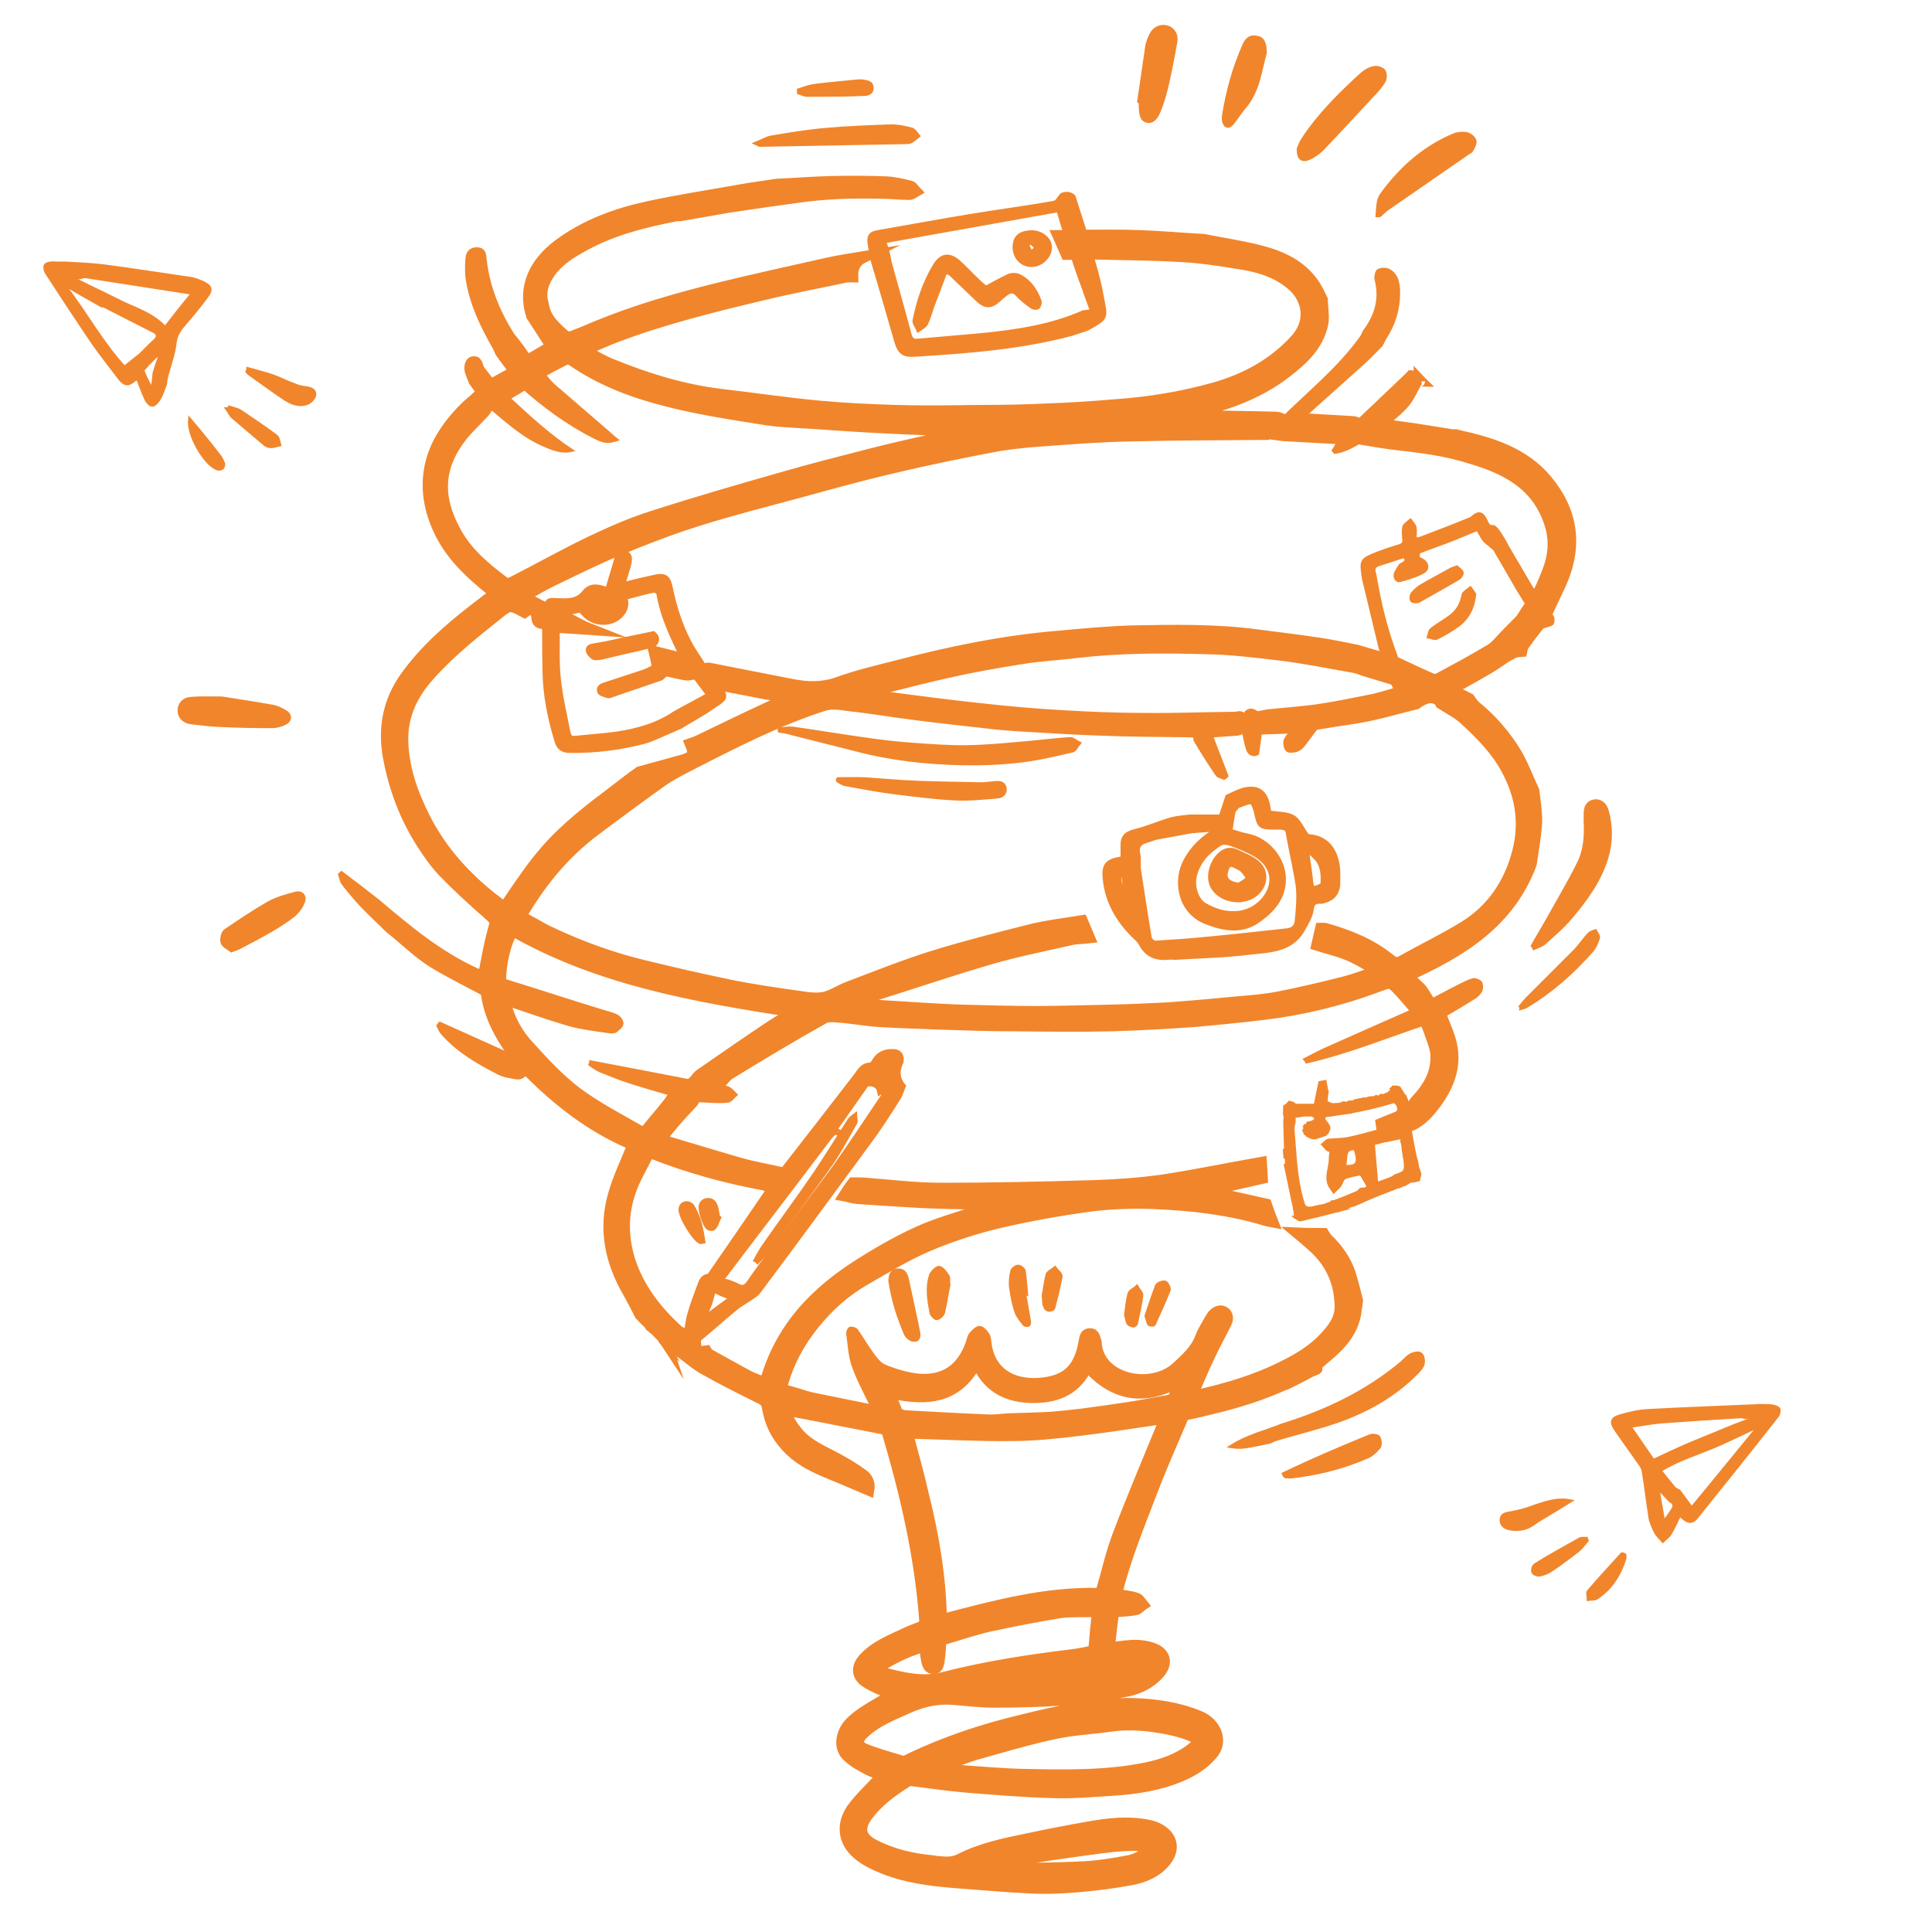 <?xml version="1.0" encoding="utf-8"?>
<!-- Generator: Adobe Illustrator 25.3.1, SVG Export Plug-In . SVG Version: 6.00 Build 0)  -->
<svg version="1.1" id="_06" xmlns="http://www.w3.org/2000/svg" xmlns:xlink="http://www.w3.org/1999/xlink" x="0px" y="0px"
	 viewBox="0 0 1000 1000" style="enable-background:new 0 0 1000 1000;" xml:space="preserve">
<style type="text/css">
	.st0{fill:#F1852B;stroke:#F1852B;stroke-width:2;stroke-miterlimit:10;}
	.st1{fill:#F1852B;stroke:#F1852B;stroke-width:6;stroke-miterlimit:10;}
</style>
<g>
	<path class="st0" d="M252.9,515.8c-9.8-5.2-20.1-10.3-29.7-16.1c-7-4.4-13.3-10.3-19.7-15.7c-1-0.8-2-1.6-3-2.4
		c-4.2-4.2-8.6-8.2-12.9-12.7c-3.4-3.6-6.6-7.4-9.8-11.5c-1-1.2-1.2-3.2-1.8-4.8c0.2-0.2,0.6-0.4,0.8-0.6
		c6.4,4.8,12.7,9.6,19.1,14.7c15.9,13.5,32,26.9,51.3,35.6c1.4,0.6,2.8,1,4,1.4c2.8,1.2,5.4,2.2,8.2,3.4
		c16.9,5.2,33.6,10.7,50.5,15.9c3,1,6.2,1.6,9.2,3c1.2,0.6,2.8,2.6,2.6,3.8c0,1.2-1.8,2.6-3,3.6c-0.8,0.6-2.4,0.6-3.4,0.4
		c-6.8-1-13.9-1.8-20.5-3.6c-10.9-3.2-21.7-7-32.6-10.7C259.1,518.2,255.9,517,252.9,515.8z"/>
	<path class="st0" d="M275,186.6c2,2.2,3.8,4.4,5.8,6.6c1.8,2.2,3.6,4.6,5.6,6.4c9.2,8,18.5,15.9,27.7,23.9c1.4,1.2,2.8,2.6,4.6,4
		c-4,1.2-5.8,1.2-11.3-1.6c-13.7-7-26.1-16.1-37.4-26.3c-1.8-2.2-3.4-4.4-5.2-6.4c-2.4-3.4-5-6.6-7.4-10.1c-0.6-1.2-1-2.6-1.8-3.8
		c-6.2-10.9-11.5-22.1-13.5-34.4c-0.6-3.6-0.4-7.4-0.2-11.1c0.2-2.8,1.8-5,5.2-4.8s3.6,2.8,3.8,5.4c1.6,14.1,6.8,26.9,14.3,38.8
		C268.8,177.5,272,182,275,186.6z"/>
	<path class="st0" d="M714.8,178.5c-2.8,2.8-5.4,5.6-8.2,8.2c-11.1,10.1-22.3,19.9-33.4,30c-4,2.6-8.2,5.4-12.3,8
		c-1.6-0.4-3.2,3-5,0c2.6-2.6,5.2-5.2,8-7.8c13.9-13.7,29.1-25.9,40.6-41.8c0.8-1,1.2-2.2,1.8-3.4c6-8,8.8-16.7,6.2-26.9
		c-0.4-1.4,0.2-4.2,1-4.6c1.4-0.8,4-0.8,5.4,0c4.2,2.4,4.8,7,4.8,11.5c0,8.4-2.4,16.1-7,23.1C716.2,175.7,715.6,177.1,714.8,178.5z"
		/>
	<path class="st0" d="M793.4,489.5c2.8-5,5.8-9.8,8.6-14.9c5-9,10.3-17.9,14.9-27.1c3.6-6.8,4.2-14.5,3.8-22.1c0-1.4,0-2.6,0-4
		c0-3.2,0.8-5.8,4.2-6.6c3-0.6,5.8,1.2,6.8,5c2.2,8,2.2,16.1-0.2,24.1c-3.6,11.9-10.7,21.5-18.5,30.8c-4,4.8-9,9-13.7,13.3
		c-1.4,1.2-3.4,1.8-5.2,2.6C794,490.3,793.8,489.9,793.4,489.5z"/>
	<path class="st0" d="M657.3,746.2c-4,0.8-8.2,1.8-12.3,2.4c-2.4,0.4-4.8,0.4-7.4,0c8.2-5.2,17.5-7.4,26.3-10.9
		c22.5-7,43.4-16.9,61.7-32.2c1.6-1.4,2.8-3,4.6-4c1.4-0.8,4-1.4,5-0.6c1.2,0.8,1.6,3.4,1.2,5s-1.8,3-3,4.4
		c-13.7,13.9-30.6,22.3-49,27.7c-8,2.4-15.9,4.4-23.9,6.8C659.1,745.2,658.3,745.8,657.3,746.2z"/>
	<path class="st0" d="M391.6,74.2c3-1.2,5.2-2.6,7.4-3c9.4-1.6,18.9-3.2,28.5-4c10.9-1,21.9-1.4,32.8-1.8c3.8-0.2,7.6,0.6,11.5,1.6
		c1.4,0.4,2.4,2.2,3.4,3.4c-1.2,1-2.4,2-3.8,2.8c-0.8,0.4-1.8,0.4-2.8,0.4c-25.1,0.4-50.3,1-75.4,1.4C393,75,393,74.8,391.6,74.2z"
		/>
	<path class="st0" d="M248.7,205.1c-1.6-2.4-3.4-4.8-5-7c-0.6-1.8-1.4-3.4-2-5.2c-1-3.6,0.2-7,2.8-7.4c3.6-0.6,4.2,2.2,5,4.8
		c2,2.6,4.2,5.4,6.2,8c2,2.2,4,4.4,5.8,6.4c10.9,10.1,21.5,20.1,33.8,28.3c-5,1-9.4-1-13.7-2.8c-10.7-4.6-19.3-12.5-28.1-19.9
		C251.9,208.5,250.3,206.9,248.7,205.1z"/>
	<path class="st0" d="M702.2,218.9c8.2-7.8,16.5-15.7,24.7-23.5c1-1,1.8-1.8,2.8-2.8c2.6,0,4.6,1,5,3.8c0,0.2,0,0.6,0,0.8
		c0,0.4,0.2,0.8,0.2,1.2c-2,3.6-3.6,7.4-6.2,10.7c-2.8,3.6-6.6,6.4-10.1,9.6c-3.8,2.6-7.6,5.4-11.5,8c-5.2,2.8-10.1,6.4-16.1,7.2
		c-0.2-0.2-0.4-0.6-0.6-0.8c1.2-2,2.6-4.2,3.8-6.2C696.9,224.4,699.5,221.8,702.2,218.9z"/>
	<path class="st0" d="M664.6,762.9c4.4-2,8.8-4.2,13.3-6.2c10.3-4.6,20.7-9,31.2-13.3c1.2-0.6,4-0.2,4.4,0.6c0.8,1.4,1,4,0.2,5
		c-1.8,2.2-4,4.2-6.6,5.2c-12.5,5.4-25.7,8.6-39.2,10.1c-0.8,0-1.8-0.2-2.6-0.2C664.8,763.7,664.8,763.3,664.6,762.9z"/>
	<path class="st0" d="M787.2,520.9c1.2-1.4,2.4-3,3.8-4.4c8.2-8.2,16.5-16.5,24.7-24.7c2.4-2.6,4.4-5.6,6.8-8.2
		c0.8-0.8,2-1.2,3.2-1.6c0.6,1.2,1.8,2.6,1.4,3.6c-0.8,2.4-1.8,4.8-3.4,6.6c-10.1,11.3-21.1,21.1-34,28.7c-0.6,0.4-1.4,0.6-2.2,0.8
		C787.6,521.3,787.4,521.1,787.2,520.9z"/>
	<path class="st0" d="M413.5,46.7c2.6-0.8,5-1.8,7.6-2.2c7.6-1,15.3-1.6,22.9-2.4c0.8,0,1.4,0,2.2,0c2.2,0.4,5,0.4,5,3.4
		s-2.8,3.2-4.8,3.2c-9.6,0.4-19.1,0.4-28.7,0.4c-1.4,0-2.8-0.8-4.2-1.2C413.5,47.5,413.5,47.1,413.5,46.7z"/>
	<path class="st0" d="M738.1,529.5c-20.5,6.8-40.6,15.1-61.7,19.9c-0.2-0.4-0.4-0.8-0.6-1c3.8-2,7.6-4,11.7-5.8
		c13.9-6.2,27.7-12.3,41.8-18.5c1-0.4,2-1.2,3-1.8c2.4-1.2,4.8-2.4,7.2-3.6c5.4-2.8,10.9-5.8,16.5-8.6c2-1,4.2-2.2,6.6-2.8
		c1-0.2,3,0.6,3.6,1.4c0.6,1.2,0.6,3,0,4.2c-0.8,1.4-2.4,2.8-3.8,3.6c-5.4,3.4-10.9,6.6-16.3,9.8
		C743.6,527.5,740.8,528.5,738.1,529.5z"/>
	<path class="st0" d="M350.4,567.1c-8-2.4-16.1-4.6-24.1-7.2c-5.2-1.6-10.5-3.8-15.5-5.8c-1.8-0.8-3.6-2-5.2-3.2
		c0.2-0.4,0.4-0.8,0.4-1c17.9,3.4,35.8,6.8,53.7,10.3c4.2,0.6,8.2,1.4,12.5,2c1.6,0.4,3.4,0.6,4.8,1.2c1.4,0.8,2.4,2,3.6,3.2
		c-1.4,1.2-2.6,3.2-4.2,3.2c-4.2,0.4-8.6,0-12.9-0.2c-1,0-1.8-0.2-2.8-0.4C357,568.5,353.8,567.9,350.4,567.1z"/>
	<path class="st0" d="M272.6,554c-1,2.8-3,4.2-5.8,3.6c-3.2-0.6-6.4-1-9.2-2.6c-10.5-5.4-20.7-11.3-28.5-20.3c-1-1-1.4-2.4-2.2-3.8
		c0.2-0.4,0.6-0.8,0.8-1c13.3,6,26.5,11.9,39.8,17.9C269,549.8,270.8,552,272.6,554z"/>
	<path class="st0" d="M403.5,377.5c2.2-0.2,4.6-0.6,6.8-0.4c12.9,1.8,25.7,4,38.8,5.8c8,1.2,15.9,2,23.9,2.6
		c9.2,0.6,18.5,1.4,27.7,1.2c11.5-0.2,22.7-1.4,34-2.4c6.4-0.6,12.9-1.4,19.3-1.8c1.4,0,2.8,1.4,4.4,2.2c-1.2,1.4-2,3.6-3.4,3.8
		c-8.8,2-17.7,4.2-26.7,5.2c-10.1,1.2-20.1,1.6-30.2,1.4c-18.5-0.4-37-2.4-55.1-7.2c-11.9-3-23.7-6-35.6-9c-1.2-0.4-2.6-0.4-3.8-0.6
		C403.5,378.5,403.5,378.1,403.5,377.5z"/>
	<path class="st0" d="M433.8,403.3c4.4,0,9-0.2,13.5,0c9,0.6,17.9,1.4,26.9,1.8c11.3,0.4,22.5,0.6,33.8,0.8c2.2,0,4.6-0.4,6.8-0.6
		s4.6-0.2,5.2,2.4c0.6,2.8-1.4,4.4-3.8,4.6c-7.4,0.6-14.9,1.4-22.1,1c-11.1-0.6-21.9-2-32.8-3.4c-7.8-1-15.9-2.6-23.7-4
		c-1.4-0.2-2.6-1.2-3.8-1.8C433.6,404.1,433.6,403.7,433.8,403.3z"/>
</g>
<g>
	<path class="st1" d="M754.2,225.4c17.5,3.8,34.4,9,46.2,23.1c13.3,15.9,16.5,34,6.8,54.7c-2.2,4.6-4.2,9-6.4,13.7
		c-0.4,0.4-1,0.8-1.2,1.2c-7.8,12.5-18.5,21.7-31.2,28.9c-3.6,2-7.2,4.2-10.9,6.2l0,0c-0.6,0.2-1.2,0.4-1.8,0.8
		c-1.4,0.6-3,1.2-4.4,1.8c0,0.4-0.2,0.8-0.2,1.2c3.2,1.6,6.2,3.2,9.4,4.8c1,1.4,1.8,2.8,3,3.8c8.6,7,15.9,15.5,21.5,24.9
		c3.4,6,5.8,12.5,8.8,18.9c0.6,5.4,1.6,11.1,1.4,16.5c-0.4,7-1.8,14.3-2.8,21.3c-11.3,30.2-36,45.2-63.9,57.9c2,2.6,4.4,4.2,6.4,6.2
		c2,2.2,3.2,4.8,4.8,7.2c-2.4,1.2-4.8,2.4-7.2,3.6c-2.8-3.2-5.4-6.4-8.2-9.4c-4.6-4.8-4.6-4.6-11.1-2.2
		c-19.3,7.2-39.4,12.1-59.9,14.5c-11.9,1.4-23.7,2.6-35.6,3.6c-14.1,1-28.1,1.8-42.4,2.2c-16.9,0.4-33.6,0.2-50.5,0
		c-12.1,0-24.3-0.4-36.4-0.8c-11.1-0.4-22.3-0.8-33.4-1.4c-5.8-0.4-11.7-1.4-17.5-2c-3.6-0.2-8-1.2-10.9,0.2
		c-16.5,9.2-32.6,18.9-48.6,28.7c-2.4,1.4-4,4-6.2,6.2c-4.2-0.6-8.2-1.4-12.5-2c1-1,1.8-2.4,2.8-3.2c12.5-8.6,24.9-17.3,37.6-25.7
		c3.6-2.4,7.6-4.4,12.1-7c-51.3-8-101.3-16.5-146.3-42.2c-3.8,5-6.4,16.9-6.6,25.3c-2.8-1.2-5.4-2.2-8.2-3.4
		c1.4-7,2.6-14.1,4.4-20.9c1.8-6.2,2-5.8-2.8-10.1c-7.8-6.8-15.5-13.9-22.7-21.3c-4-4.2-7.4-9-10.7-14.1
		c-9-13.9-14.7-28.9-17.7-45.2c-2.8-15.1,0-29.1,8.8-41.4c9.8-13.7,22.3-24.7,35.6-35c3.4-2.6,6.8-5.2,11.1-8.6
		c-1-0.6-1.6-0.8-2-1.2c-11.3-9-21.7-18.7-27.7-32c-5.4-11.9-7-24.3-3-37c3-9.4,8.8-17.3,15.5-24.3c2.6-2.8,5.6-5,8.4-7.6
		c1.6,1.6,3.4,3.4,5,5c-0.8,1-1.4,2.2-2.2,3.2c-3.8,4.2-8,8-11.5,12.3c-12.9,16.3-13.3,32-3.6,49.8c5.8,10.9,15.1,18.7,24.9,26.1
		c2.2,1.6,3.8,0.8,5.6-0.2c13.3-6.8,26.3-14.1,39.6-20.5c10.5-5,20.9-9.6,32-13.1c22.3-7.2,44.8-13.7,67.3-20.1
		c15.1-4.4,30.4-8.2,45.4-12.1c11.7-3,23.3-5.6,35-8.2c5.6-1.4,11.5-2.4,17.5-3.8c-16.3-0.6-32-1.2-47.6-2
		c-11.7-0.6-23.1-1.4-34.8-2.2c-9-0.6-18.3-0.8-27.1-2.4c-16.5-2.6-33-5.2-49.2-9.4c-17.1-4.4-33.6-10.7-48.2-20.9
		c-1-0.6-2.8-0.8-3.8-0.2c-4,2-8,4.2-12.1,6.4c-2-2.2-3.8-4.4-5.8-6.6c4-2.2,7.8-4.6,11.3-6.6c-3.6-5.6-7-10.9-10.3-15.9
		c-4.8-15.1,1.8-27.5,13.9-36.6c13.9-10.3,29.7-16.1,46.4-19.7c15.7-3.4,31.6-5.8,47.2-8.6c6.4-1.2,13.1-2,19.5-3
		c9.4-0.4,18.9-1.2,28.3-1.4c9.4-0.2,18.9-0.2,28.3,0.2c4.2,0.2,8.2,1.2,12.3,2.2c1,0.2,1.6,1.6,2.6,2.6c-1,0.6-2.2,1.4-3.2,1.4
		c-4.6,0-9-0.6-13.7-0.6c-15.1-0.4-30,0-44.8,2.2c-11.7,1.6-23.1,3.2-34.8,5c-8.4,1.4-16.9,3-25.3,4.4c-0.6,0-1.2,0-1.8,0
		c-16.5,3.2-32.8,7.2-47.6,15.3c-6.6,3.6-13.1,7.4-17.7,13.7c-3.8,5.2-5.8,10.7-3.8,17.1c1,7.6,6.6,12.1,11.7,16.7
		c0.6,0.6,2.2,0.2,3.2,0c4.2-1.6,8.2-3.2,12.3-5c20.7-8.6,42.2-14.7,63.9-20.1c18.7-4.6,37.4-8.6,56.3-12.9c6-1.4,12.3-2.2,18.3-3.2
		c-4,2-5.8,5.4-5.6,10.1c-1.4,0-2.6-0.2-4,0.2c-14.1,3-28.1,5.6-42,9c-25.3,6-50.9,12.3-75.4,21.5c-5.6,2-10.9,4.6-16.5,6.8
		c0,0.4-0.2,0.8-0.2,1.2c4.4,2.2,8.8,5,13.5,6.8c18.1,7.4,36.6,13.1,55.9,15.5c17.3,2,34.6,4.6,51.9,6.2c13.1,1.2,26.3,1.8,39.4,2.2
		c14.3,0.4,28.5,0.2,42.8,0c12.1,0,23.9-0.2,36-0.8c11.7-0.4,23.5-1.2,35.2-2.2c17.1-1.2,34-4,50.5-8.6
		c16.3-4.6,30.6-12.3,42.2-24.9c9-9.8,6.2-21.1-0.6-27.7c-7-6.6-15.9-9.8-25.1-11.5c-10.9-1.8-21.7-3.6-32.6-4.2
		c-15.9-1-31.6-1-47.4-1.4c-0.8-3.2-1.8-6.4-2.6-9.4c9.2,0,18.5-0.2,27.7,0.2c11.1,0.4,22.1,1.4,33.2,2c9.8,2,19.9,3.4,29.7,6
		c10.7,2.8,20.5,7.4,27.1,16.9c1.8,2.6,3,5.4,4.4,8.2c0,4.2,1,8.4,0.2,12.5c-2.4,10.9-9.8,17.9-18.3,24.5
		c-15.1,11.9-32.8,17.9-51.1,21.7c-0.8,0.2-1.6,0.6-2.2,0.8c0.8,0.6,1.4,0.6,2,0.6c15.3,0.2,30.6,0.4,45.6,0.8c1,0,2,0.4,3,0.8
		c-2.6,2.6-5.2,5.2-8,7.8c-23.5,0.2-46.8,0.2-70.4,0.8c-13.5,0.2-26.9,1.2-40.6,2.2c-9.4,0.6-19.1,1.4-28.5,3
		c-17.9,3.4-35.8,7-53.7,11.3c-16.5,3.8-33,8.4-49.4,12.9c-17.1,4.6-34.4,9-51.3,14.3c-14.1,4.4-28.1,9.8-41.8,15.5
		c-11.7,4.8-22.9,10.5-34.2,15.9c-4.8,2.4-9.4,5-14.9,8.2c4.2,2.2,7.4,4,10.7,5.6c-0.2,2.8-0.4,5.4-0.6,8.2
		c-2.2-0.2-2.8-1.4-2.8-3.6c-0.2-1.8-1.6-3.4-2.4-5c-1.4,1-2.8,1.8-4.2,2.8c-1.6-0.8-3-1.8-4.6-2.4c-1.2-0.4-2.8-0.8-3.8-0.4
		c-1.8,0.8-3.4,2-5,3.4c-12.7,10.1-25.3,20.1-36.2,32.4c-8.4,9.4-13.5,20.1-13.5,32.8c0.2,14.5,4.8,27.7,11.3,40.6
		c9,17.9,22.3,32.2,38.2,44.2c3.4,2.6,3.6,2.2,5.8-1.2c6-8.8,11.9-17.7,18.9-25.7c10.5-12.1,23.1-21.7,36-31.4
		c4.2-3.2,8.2-6.4,12.5-9.4c7.4-2,15.1-4.2,22.5-6.2c5.4-1.6,6.2-3.2,4-8.4c1.2-0.4,2.4-1,3.6-1.4c11.7-5.6,23.3-11.3,35-16.7
		c3.6-1.8,7.4-3.2,11.9-5.2c-1.2-0.6-1.8-1.2-2.4-1.2c-5.4-1-11.1-1.8-16.5-3c-6.2-1.2-12.7-2.4-18.9-3.6c-1.8-2.6-3.6-5-5.4-7.6
		c0.8-0.2,1.4-0.6,2.2-0.4c14.3,2.8,28.5,5.6,42.8,8.4c8,1.6,15.9,1.8,23.9-1c9.8-3.6,20.1-6,30.4-8.6c27.3-7.2,54.9-12.9,83.2-15.3
		c13.1-1.2,25.9-2.4,39-2.8c21.3-0.4,42.8-0.8,63.9,2c10.5,1.4,21.1,2.6,31.6,4.2c6.8,1,13.7,2.4,20.5,3.8c4.6,1.4,9,2.6,13.7,4
		c2.4,0.8,4.8,1.8,7.2,2.6c6,2.8,11.9,5.6,17.9,8.2c1,0.4,2.6,0.4,3.6-0.2c9-4.8,17.9-9.6,26.7-14.9c2.8-1.6,5-4.6,7.4-7
		c2.8-3,5.8-5.8,8.6-8.8c1.2-1.8,2.4-3.8,3.6-5.6c2.4-1.4,3.8-3.4,3.2-6.4c1-1,2.2-1.8,2.8-3c1.4-2.8,2.6-5.8,3.8-8.8
		c3.4-8.2,4.4-16.7,1.6-25.5c-6.4-20.5-22.7-28.9-41.8-34.4c-13.1-4.2-26.5-5.6-40.2-7.2c-4.6-0.6-9.4-1.4-14.1-2.2
		c3.8-2.6,7.6-5.4,11.5-8c0.4,0.2,1,0.8,1.4,0.8c4.4,0.6,8.6,1.2,13.1,1.8c6.6,1,13.5,2.2,20.1,3.2l0,0
		C753.6,225,753.8,225.2,754.2,225.4z M722.1,351.8c-5.2-1.6-10.7-3.2-15.9-4.8c-1.6-0.6-3.2-1.2-4.8-1.6
		c-12.7-2.2-25.3-4.8-38.2-6.4c-13.1-1.6-26.3-3.2-39.6-3.4c-22.1-0.6-44.4-0.6-66.5,2c-9.4,1.2-19.1,1.6-28.5,3.2
		c-12.7,2-25.1,4.2-37.6,7c-13.3,3-26.5,6.4-39.8,9.8c-1.2,0.2-2,1-3.2,1.4c3.4,1,6.4,1.4,9.4,1.8c16.9,2.2,33.6,4.4,50.5,6.2
		c14.1,1.6,28.1,2.8,42.2,3.6c13.7,0.8,27.3,1.4,41,1.4c15.9,0.2,32-0.4,47.8-0.6c0.4,0,1,0,1.4,0c2-1,2.4,0.4,2.8,2
		c0,1,0,2.2,0.2,3.2c-1.2,0.4-2.2,1.2-3.4,1.2c-4.6,0.4-9.2,0.6-13.9,1c-2.4-2.2-4.8-2.8-7.2,0c-1.6,0-3.4-0.2-5-0.2
		c-14.5-0.2-28.7-0.2-43.2-0.8c-14.1-0.4-28.1-1.4-42.4-2.2c-6-0.4-11.9-0.8-17.9-1.6c-12.1-1.4-23.9-2.6-36-4.2
		c-11.5-1.4-22.7-3.4-34-4.6c-4.6-0.6-9.6-1.6-13.9-0.2c-23.7,7.6-45.8,18.9-67.9,30.2c-5.4,2.8-11.1,5.6-15.9,9
		c-12.1,8.6-24.1,17.5-35.8,26.3c-14.5,11.1-25.9,24.7-35.4,40.4c-1.4,2.4-1.4,3.8,1.2,5.2c4.2,2.2,8.2,4.8,12.7,6.8
		c15.3,7.2,31,12.9,47.4,16.9c14.7,3.6,29.5,7,44.4,10.1c12.7,2.6,25.3,4.4,38.2,6.2c3.8,0.6,8,1,11.7,0.2c4.4-1.2,8.4-4,12.9-5.6
		c14.3-5.4,28.5-11.1,43.2-15.7c16.9-5.2,34.2-9.6,51.3-13.9c8.4-2,17.1-3,25.7-4.4c1.2,2.8,2.4,5.8,3.6,8.6c-3.2,0.4-6.4,0.2-9.6,1
		c-14.1,3.2-28.3,6-42.2,10.1c-19.9,5.8-39.6,12.5-59.3,18.7c-2.4,0.8-4.8,2-7.2,3.2c0,0.4,0.2,0.8,0.2,1.2c3.8,0.4,7.6,1,11.5,1.2
		c12.5,0.8,25.1,1.6,37.6,2.2c13.9,0.4,27.9,0.8,41.8,0.8c11.5,0,22.7-0.4,34.2-0.6c7.8-0.2,15.7-0.4,23.3-0.8
		c4.8-0.2,9.8-0.4,14.7-0.8c10.7-0.8,21.1-1.8,31.8-2.8c7.2-0.6,14.7-1.2,21.7-2.6c11.1-2.2,22.1-4.8,33.2-7.6
		c5.6-1.4,11.1-3.6,17.3-5.6c-1.2-1-1.8-1.8-2.6-2.2c-4.2-2.4-8.4-5-13.1-6.8c-5-2-10.3-3.2-15.3-4.8c0.6-2.8,1.4-5.6,2-8.4
		c0.8,0,1.4-0.2,2.2,0c12.1,3.4,23.7,8,33.6,16.1c2,1.6,3.6,2.2,6,0.8c10.7-6,21.7-11.3,32.2-17.7c14.7-9,23.9-22.7,28.1-39.4
		c3.8-15.1,1.4-29.3-6.2-43c-5.4-9.8-13.3-17.7-21.3-25.1c-3.6-3.4-8.2-5.6-12.5-8.4c-0.2-0.4-0.4-1.2-0.8-1.4
		c-3.4-2.6-7.2-2-12.1,1.6c-8.2,2-16.5,4.4-24.9,6.2c-8,1.6-16.5,2.6-24.7,4c0-1.4,0-2.6,0-5c-4.4,2.4-8,4.6-11.9,6.6
		c-0.4,0.2-0.6,0.4-1,0.6l0,0c-6,0.2-11.9,0.4-17.9,0.6c-0.2-2-0.2-4.2-0.4-6.2c1.2-0.2,2.6-0.6,3.8-0.8c9.4-1,18.9-1.6,28.1-3
		s18.5-3.4,27.7-5.2c4.4-1.2,8.8-2.4,13.3-3.8c2.2-0.6,4.2-1,6.4-1.6c0-0.4,0-0.6,0-1C728.5,354.2,725.3,353,722.1,351.8z"/>
	<path class="st1" d="M681.3,708.6c-1.2,0.6-2.6,0.8-3.8,1.6c-16.5,9.2-34,15.1-52.3,19.3c-3.2,0.8-6.4,1.6-9.6,2.2
		c-4.6,1-9.4,2-14.1,2.8c-0.8,0-1.4-0.2-2.2,0c-13.9,2-27.5,4.2-41.4,5.8c-11.5,1.4-23.1,2.6-34.6,2.6c-17.1,0.2-34.2-0.8-51.3-1.2
		c-4.8-0.8-9.6-1.4-14.5-2.2c-16.7-3.2-33.4-6.6-50.5-9.8c0,4.4,2.8,8.2,5.6,11.7c5.2,6.4,12.9,9.6,19.9,13.3
		c4.8,2.6,9.6,5.4,13.9,8.6c2.4,1.6,3.8,4.4,3.2,7.8c-7.6-3.2-14.9-6.4-22.3-9.4c-7.6-3.2-14.7-7-20.3-13.3
		c-5.2-5.6-8.4-12.3-9.6-19.7c-0.4-2.8-1.6-4-3.8-5c-9.6-4.8-19.3-9.6-28.7-14.9c-4.8-2.6-8.8-6.4-13.5-9.6c-1-0.8-2.2-1-3.4-1.6
		c-1.4-1.4-2.8-2.8-4.2-4.2c-0.2-0.6-0.6-1-0.8-1.6l0,0c-0.2-0.2-0.4-0.4-0.8-0.8l0,0c-0.2-0.2-0.4-0.4-0.8-0.8l0,0
		c-0.2-0.2-0.4-0.4-0.8-0.8l0,0c-0.2-0.2-0.4-0.4-0.8-0.8l0,0c-0.2-0.2-0.4-0.4-0.8-0.8l0,0c-0.2-0.2-0.4-0.4-0.8-0.8l0,0
		c-0.4-0.2-1-0.6-1.4-0.8l0,0c-0.2-0.4-0.6-1-0.8-1.4l0,0c-0.2-0.2-0.4-0.4-0.8-0.8l0,0c-0.8-0.8-1.6-1.4-2.4-2.2
		c-0.2-0.2-0.4-0.4-0.6-0.6c-0.2-0.2-0.4-0.6-0.8-0.8l0,0c-2-3.8-4-7.8-6.2-11.7c-9.2-15.9-12.7-32.8-7.4-50.7
		c2.4-8.4,6.4-16.7,9.8-25.1c0,0-0.8-0.8-1.6-1.2c-19.9-8.6-36.6-21.5-51.9-36.8c-0.8-0.8-1.8-1.2-2.6-1.8c-1.8-2.2-3.4-4.2-5.2-6.4
		c-0.4-0.8-0.8-1.8-1.2-2.4c-6.4-8.8-11.5-18.5-13.1-29.3c3.2,1.2,6.2,2.4,9.4,3.8c2,8.8,6.4,16.7,12.5,23.1
		c7.6,8.4,15.7,17.1,24.7,23.9c10.1,7.4,21.3,13.3,32.2,19.5c1.6,1,3.2,0.6,4.6-1.2c3.2-4,6.6-7.8,9.8-11.9c1.6-1.8,2.8-4,4.2-6
		c3.4,0.8,6.8,1.4,10.1,2.2c-0.4,0.8-0.6,1.6-1.2,2.2c-3.2,3.4-6.4,6.8-9.4,10.3c-2.4,2.8-4.6,5.6-7.2,8.8c2.4,0.8,3.8,1.4,5.2,1.8
		c12.1,3.6,23.9,7.2,36,10.7c6.4,1.8,13.1,3,19.5,4.4c-1.8,2.4-3.6,4.8-5.4,7.2c-0.4-0.2-0.8-0.4-1.4-0.6
		c-19.7-3.6-38.6-8.8-57.3-16.1c-2.2-0.8-2.8,0.2-3.6,1.6c-2.4,4.8-5.2,9.6-7.4,14.9c-5.2,12.7-5.6,25.7-1.4,39
		c4.8,14.7,13.9,26.1,24.9,36.2c0.8,0.6,1.8,1,2.6,1.6c1.6,2.2,3.4,3.6,6.4,2.8c0.2,7,0.2,7,5.8,6.2c0.4,0.6,0.6,1.4,1.2,1.6
		c6.8,3.8,13.7,7.6,20.5,11.3c2.8,1.4,5.8,2.4,8.8,3.6c4.6-16.9,13.1-30.8,24.9-42.6c6.4-6.4,13.7-12.1,21.3-17.1
		c10.5-6.8,21.3-13.1,32.6-18.3c10.5-4.8,21.5-7.6,32.4-11.5c2.4-0.8,4.6-1.6,7-2.2c-1.2-0.8-2.4-1-3.4-1
		c-10.5-0.2-20.9-0.4-31.4-0.8c-11.9-0.6-23.7-1.4-35.6-2.2c-2.4-0.2-4.6-1-6.8-1.4c1.4-2.2,2.8-4.4,4.4-6.4c2.2,0,4.6,0,6.8,0.2
		c13.1,1,25.9,2.6,39,2.6c26.5,0,53.1-0.6,79.6-1.4c11.5-0.4,22.9-1.2,34.4-2.8c17.3-2.6,34.4-6.2,51.5-9.2c0.2,2.6,0.2,5.4,0.4,8
		c-9.4,2.2-18.9,4.2-29.3,6.6c11.1,2.4,21.3,4.8,31.4,7c1,3,2,5.8,3.2,8.8c-1-0.2-2.2-0.2-3.2-0.6c-19.1-5.8-38.6-8-58.3-8.8
		c-11.1-0.4-22.3,0-33.4,1.4c-15.7,2.2-31.4,5-46.8,8.6c-12.5,3-24.9,7-36.8,12.1c-11.3,4.8-21.7,11.3-32.2,17.3
		S428.6,676,421,685.5c-7.2,9-12.7,18.9-15.9,30c-0.8,2.8-0.2,4,2.6,4.6c4.2,1,8.2,2.6,12.5,3.6c10.5,2.2,21.1,4.2,31.6,6.4
		c5,0.8,9.8,1.6,14.9,2.4c0.4,0.2,0.6,0.4,1,0.4c14.5,0.8,28.9,1.6,43.4,2.2c3.8,0.2,7.6-0.4,11.5-0.6c7.2-0.2,14.7-0.4,21.9-0.8
		c5-0.4,10.3-1,15.3-1.6c8-1,16.1-2.2,24.1-3.4c6.8-1,13.5-2.4,20.3-3.6c4.6-1,9.2-2,13.9-2.8c0.6,0,1.2,0,1.8,0
		c15.1-3.4,30-7.8,43.8-14.7c8.2-4,16.3-8.8,22.5-15.7c4-4.4,7.6-9,7.6-15.7c-0.2-13.1-5.2-23.5-15.1-32c-2.2-2-4.4-3.8-6.8-5.8
		c4.4,0.2,8.6,0.2,13.1,0.2c0.6,1,1.2,2,2,2.8c5.2,5,9.4,10.9,11.7,17.7c1.4,4.6,2.6,9.2,3.8,14.1c-0.4,2.4-0.6,4.6-1,7
		c-1.8,9.4-7.8,15.9-14.7,21.7c-2,1.6-4,3.4-5.8,5C681.7,708.2,681.5,708.4,681.3,708.6L681.3,708.6z"/>
	<path class="st1" d="M333.5,682.7c0.8,0.8,1.6,1.4,2.4,2.2C335.1,684.1,334.3,683.5,333.5,682.7z"/>
	<path class="st1" d="M343.2,692.1c0.2,0.6,0.6,1,0.8,1.6C343.6,693.1,343.4,692.5,343.2,692.1z"/>
	<path class="st1" d="M336.5,685.5c0.2,0.4,0.6,1,0.8,1.4C337.1,686.5,336.9,686.1,336.5,685.5z"/>
	<path class="st1" d="M337.3,686.9c0.4,0.2,1,0.6,1.4,0.8C338.3,687.5,337.9,687.3,337.3,686.9z"/>
	<path class="st1" d="M339.5,688.5c0.2,0.2,0.4,0.4,0.8,0.8C339.9,688.9,339.7,688.7,339.5,688.5z"/>
	<path class="st1" d="M338.7,687.7c0.2,0.2,0.4,0.4,0.8,0.8C339.3,688.3,338.9,687.9,338.7,687.7z"/>
	<path class="st1" d="M335.9,684.9c0.2,0.2,0.4,0.4,0.8,0.8C336.3,685.3,336.1,685.1,335.9,684.9z"/>
	<path class="st1" d="M332.3,681.3c0.2,0.2,0.4,0.6,0.8,0.8C332.7,681.9,332.5,681.5,332.3,681.3z"/>
	<path class="st1" d="M341,689.9c0.2,0.2,0.4,0.4,0.8,0.8C341.4,690.3,341.2,690.1,341,689.9z"/>
	<path class="st1" d="M754.2,225.4c-0.2-0.2-0.6-0.4-0.8-0.8C753.6,225,753.8,225.2,754.2,225.4z"/>
	<path class="st1" d="M734.7,197.4c0-0.2,0-0.6,0-0.8c0.2,0.2,0.2,0.4,0.4,0.6C734.9,197.2,734.7,197.2,734.7,197.4z"/>
	<path class="st1" d="M342.4,691.3c0.2,0.2,0.4,0.4,0.8,0.8C343,691.9,342.6,691.5,342.4,691.3z"/>
	<path class="st1" d="M341.8,690.5c0.2,0.2,0.4,0.4,0.8,0.8C342.2,691.1,342,690.9,341.8,690.5z"/>
	<path class="st1" d="M340.1,689.1c0.2,0.2,0.4,0.4,0.8,0.8C340.8,689.7,340.6,689.5,340.1,689.1z"/>
	<path class="st1" d="M681.1,708.6c0.2-0.2,0.6-0.4,0.8-0.8C681.7,708.2,681.5,708.4,681.1,708.6z"/>
	<path class="st1" d="M579.7,825.6c2.8,0.6,5.8,0.8,8.6,1.8c1.2,0.4,2,2,3,3.2c-1.2,0.8-2.2,2.2-3.4,2.4c-3.2,0.6-6.6,0.8-9.8,1
		c-4,0-8,0-12.1,0c-5.8,0.2-11.9-0.2-17.5,0.6c-12.3,2-24.5,4.4-36.6,7c-7.8,1.8-15.3,4.4-22.9,6.6c-4,1.4-7.8,2.8-11.9,4.2
		c-8.4,2.4-16.1,6.4-24.1,11.5c1.6,1,2.2,1.6,3,1.8c10.7,2.8,21.5,5.6,32.8,2.6c21.9-5.6,44.2-9,66.5-11.7c3-0.4,6-1,9-1.6
		c4-0.8,8-1.4,11.9-2.2c4.2-0.4,8.6-1.2,12.9-1c3.4,0.2,7.4,1,10.3,2.8c4.2,3,4,7.2,0.6,11.3c-4.4,5-10.3,8-16.3,9.2
		c-9.8,2-19.7,3.6-29.7,4.4c-13.1,1-26.1,1.4-39.2,1.4c-6.8,0-13.9-0.8-20.7-1.4c-8.2-0.8-16.1,0.8-23.7,4.2
		c-8.4,3.8-17.1,7-23.9,13.7c-3.2,3-3,6.4,1,8c6.4,2.6,13.1,4.4,19.7,6.4c1,0.2,2.4-0.6,3.6-1.2c18.7-9,38.4-15.5,58.7-20.3
		c8.8-2.2,17.9-4.2,26.9-6c5.4-1,10.9-1.4,16.3-1.8c4.6-0.4,9-0.8,13.7-0.6c11.9,0.4,23.3,2,34.4,6.6c8.8,3.6,12.1,13.1,6.6,19.3
		c-4.4,5.2-9.8,8.6-16.1,11.3c-11.3,4.8-23.1,6.6-35.4,7.4c-10.5,0.6-20.9,1.6-31.2,1.2c-14.7-0.4-29.3-1.6-44-2.8
		c-9.6-0.8-19.3-2.2-28.7-3.4c-1.2-0.2-2.6,0.4-3.6,1.2c-7.2,4.6-14.3,9.8-19.5,16.9c-4.8,6.4-4,11.5,3.2,15.3
		c9.6,5,19.9,7.4,30.6,8.4c1,0.2,2.2,0.4,3.2,0.4c3.8,0.4,7.2,0.6,10.9-1.2c11.3-5.8,23.5-8.2,35.6-10.7c10.3-2.2,20.7-4.2,31-6
		c10.1-1.8,20.1-3,30.4-1c2.6,0.4,5.4,1.4,7.6,3c5.8,4,6.2,10.3,1.4,15.9c-4.4,5.2-10.7,7.8-16.9,9c-9.4,1.8-19.1,3-28.7,3.8
		c-7.6,0.6-15.3,1-22.9,0.6c-13.3-0.6-26.5-1.8-39.8-2.8c-12.7-1-25.1-2.6-36.8-7.2c-5-2-10.1-4.4-13.9-7.8
		c-7.2-6.2-8.2-15.1-2.6-23.1c4-5.4,9-10.1,13.7-15.1c0.6-0.6,1.2-1.2,2.4-2.4c-3-1-5.6-1.6-7.8-2.8c-3.8-2-7.6-4-10.7-7
		c-4.6-4.2-3.8-12.3,2.2-17.9c3.8-3.6,8.6-6.4,13.3-9.2c2.8-1.8,5.8-3,9.6-5c-3-0.8-5.4-1.2-7.6-2.2c-3.2-1.4-6.4-2.8-9-4.8
		c-3.8-3.2-3.6-7.2-0.2-11.1c5.8-6.4,13.5-9.4,20.9-12.9c3-1.4,6.2-2.6,9.2-3.8c4-1.4,8-2.8,12.1-4c25.9-6.8,51.9-13.7,79-13.1
		C571.9,825,575.9,825.4,579.7,825.6z M487.1,914.4c0,0.4,0,0.6,0,1c3.4,0.4,6.8,1,10.5,1.2c11.1,0.8,22.1,1.8,33.4,2
		c20.9,0.4,41.8,0.8,62.3-3.4c8.6-1.8,16.7-4.6,23.7-10.1c4-3,3.8-5.2-1-7c-3.6-1.4-7.2-2.4-11.1-3.2c-9.8-2-19.9-3-30-1.6
		c-9.6,1.4-19.3,1.8-28.7,3.8c-14.1,3-28.1,7.2-42,11.1C498.5,910,492.9,912.4,487.1,914.4z M595.2,956.4c-2.8-0.6-4.6-1.4-6.4-1.4
		c-4.2,0-8.6,0.2-12.9,0.6c-10.1,1.2-19.9,2.6-29.7,4c-8.4,1.2-16.9,2.6-25.5,4c-4,0.6-8.2,1.2-12.3,1.8c5.2,1,10.3,1.8,15.3,1.8
		c12.5,0,24.9-0.2,37.4-0.8c7.4-0.4,14.9-1.6,22.3-3C587.6,962.7,591.6,960.9,595.2,956.4z M591.4,862.2c-0.2-0.4-0.2-1-0.4-1.4
		c-23.1,3.4-46,6.6-69.1,10.1c0,0.4,0,0.8,0,1.2c1.2,0,2.4,0,3.4,0c7.2-0.2,14.5-0.2,21.5-0.8c9.8-0.8,19.7-1.6,29.5-3
		C582,867.4,587,865.6,591.4,862.2z"/>
	<path class="st1" d="M725.3,357.8c-1-2-2.2-4-3.2-6c3.2,1.2,6.4,2.2,9.6,3.4c0,0.4,0,0.6,0,1C729.5,356.8,727.5,357.4,725.3,357.8z
		"/>
	<path class="st1" d="M757.6,353.2c-0.6,0.2-1.2,0.4-2,0.8C756.4,353.8,757,353.4,757.6,353.2z"/>
	<path class="st1" d="M671.2,375.7c-0.4,0.2-0.6,0.4-1,0.6C670.6,376.3,671,376.1,671.2,375.7z"/>
	<path class="st1" d="M728.7,576.5c0.2-0.2,0.2-0.4,0.2-0.6c0.4-0.6,0.8-1.4,1.2-2c1-1.4,1.8-2.8,2.8-4c6.8-7.2,11.5-15.3,10.3-25.5
		c-0.6-4-2.4-7.6-3.6-11.5c-0.4-1-0.8-2.2-1.2-3.2c2.6-1,5.2-2,7.8-3c1.4,3.6,3,7.2,4.2,11.1c3.8,12.3,0,23.1-7.2,33
		c-3.6,4.8-7.6,9.6-13.5,11.9c-0.2-0.2-0.4-0.2-0.6-0.2c0-1.2-0.2-2.2-0.2-3.4C728.7,577.9,728.7,577.1,728.7,576.5z"/>
	<path class="st1" d="M554.8,131.5c-1,0-2,0-2.8,0c-1.4-3.2-2.8-6.2-4.2-9.4c1.4,0,2.8,0,4.2,0C552.8,125.3,553.8,128.5,554.8,131.5
		z"/>
	<path class="st1" d="M270.4,199.4c-3,1.8-5.8,3.4-8.8,5.2c-2-2.2-4-4.4-5.8-6.4c3.2-1.8,6.4-3.4,9.6-5.2
		C267,195,268.6,197.2,270.4,199.4z"/>
	<path class="st1" d="M694.3,227c-9.6-0.6-19.3-1-28.9-1.6c-1.6,0-3-0.4-4.6-0.6c4-2.6,8.2-5.4,12.3-8c9.2,0.6,18.3,1,27.5,1.6
		c0.6,0,1,0.4,1.6,0.6C699.5,221.8,696.9,224.4,694.3,227z"/>
	<path class="st1" d="M358.4,348.8c-1,0.2-2.2,0.6-3.2,0.4c-2.8-0.4-5.8-1.2-8.6-1.8c-0.8-3.8-1.6-4.2-6.4-3.2
		c-0.4-2.2-0.8-4.4-1.4-6.8c4.8,1.2,9.6,2.4,14.5,3.6C355,343.6,356.6,346.2,358.4,348.8z"/>
	<path class="st1" d="M290.3,318.2c4,2,7.8,4.2,11.9,6.2c1,0.6,2.2,0.8,3.2,1.2c-5.6-0.4-11.3-0.6-16.9-1
		C288.9,322.5,286.7,319.4,290.3,318.2z"/>
	<path class="st1" d="M432.6,585.2c-0.2,0.4-0.6,1-0.8,1.4C432.2,586,432.4,585.6,432.6,585.2z"/>
	<path class="st1" d="M433.4,584c-0.2,0.4-0.6,0.8-0.8,1.2C432.8,584.8,433.2,584.4,433.4,584z"/>
	<path class="st1" d="M724.7,586.6c-2.2,0.4-4.2,1-6.4,1.4c-1-1-1.8-1.8-2.8-2.8c-0.2-1.2-0.2-2.4-0.4-3.6c3-1.2,5.8-2.4,8.8-3.6
		h0.2l0.2-0.2c0.2,1.8,0.6,3.8,0.8,5.6c0,0.6,0,1,0.2,1.6C724.9,585.6,724.7,586.2,724.7,586.6z"/>
</g>
<g>
	<g>
		<path class="st0" d="M451.3,133.7c-0.4-2.4-0.8-5-1.2-7.4c-0.6-4,0.4-5.6,4.4-6.2c16.1-2.8,32.2-5.8,48.2-8.4
			c14.3-2.4,28.7-4.2,43-6.8c1.4-0.2,2.6-2.6,3.8-4c2.2-1,4.4-0.8,6.2,0.8c2.2,6.8,4.4,13.9,6.6,20.7c0.8,3.2,1.8,6.4,2.6,9.4
			c1.8,6.4,3.8,12.9,5,19.5c2.4,13.5,4,12.7-7.2,18.9c-2.6,0.8-5.2,1.8-7.8,2.6c-26.9,7.2-54.7,9.2-82.4,10.9
			c-4.8,0.2-6.8-1.4-8.4-6.2C459.9,162.9,455.7,148.2,451.3,133.7z M554.8,131.5c-1-3.2-2-6.2-3-9.4c-1.4-4.6-2.8-9-4-13.3
			c-30.2,5.4-59.9,10.7-90.1,16.1c0.8,2.4,1.6,5,2.2,7.6c0.2,1,0.4,2.2,0.6,3.2c3.4,12.5,7,24.9,10.3,37.4c0.8,2.8,1.8,3.4,4.4,3.2
			c10.7-1,21.3-1.8,32-2.8c18.3-1.8,36.6-4.4,53.5-11.9c1.6-0.2,3-0.4,4.6-0.4c-1.4-4-3-7.8-4.2-11.7
			C558.8,143.6,556.8,137.5,554.8,131.5z"/>
		<path class="st0" d="M34.2,136.4c6.4,0.4,12.9,0.6,19.3,1.4c15.3,2,30.4,4.4,45.6,6.6c2,0.4,4,1.2,5.8,2c4.2,2,4.6,3.6,1.8,7.2
			c-3.4,4.6-7,9-10.9,13.5c-2.6,3-5,6-5.4,10.5c-0.6,5.6-2.8,11.3-4.2,16.7c-0.4,1.4-0.6,3-0.8,4.6c-1,2.6-1.8,5.2-3.2,7.6
			c-0.8,1.2-2.2,3-3.4,3c-1.2,0-2.6-1.8-3.2-3.2c-1.6-3.4-2.8-7-4.4-10.9c-0.8,0.6-1.4,0.8-1.8,1.2c-3,2.6-4.8,2.4-7.2-0.6
			c-4.6-6-9.4-12.1-13.9-18.5c-8.2-12.1-16.1-24.1-24.1-36.4c-0.6-1-1-2.8-0.6-3.6s2.2-1.2,3.4-1.2
			C29.4,136.4,31.8,136.4,34.2,136.4z M76.2,188.6c-0.8,1.2-2.6,2.6-2.4,3.4c1,3,2.6,5.6,4,8.4c0.4,0,0.8-0.2,1.4-0.2
			c0.2-2.4,0.6-4.8,0.8-7.2c1-3.2,2-6.4,3.2-9.6c-0.4-0.2-0.8-0.4-1-0.6C80.2,184.6,78.2,186.6,76.2,188.6z M52.7,158.1
			c-6-3.4-12.1-6.8-17.9-10.3c-0.2,0.4-0.4,0.8-0.8,1c10.7,14.1,19.1,29.5,30.4,41.6c3-2.4,5.4-4.4,8-6.4c2.6-2.4,5-5,7.6-7.4
			c2.4-2.2,2.2-4-0.6-5.4c-8.4-4.2-16.9-8.6-25.3-12.9C53.7,158.1,53.1,158.1,52.7,158.1z M41,143.6c-2-0.6-4-1.2-6-1.8
			c-0.2,0.4-0.2,0.8-0.4,1.2c4,1.8,8,3.6,11.9,5.6c4.6,2.2,9.2,4.4,13.9,6.8c8.4,4.4,18.1,6.8,25.1,14.5c4.8-6.2,9.4-12.1,14.3-17.9
			c-0.6-0.2-1-0.4-1.2-0.6c-18.1-2.8-36-5.6-54.1-8.4C43.2,142.8,42,143.4,41,143.6z"/>
		<path class="st0" d="M854.4,786.6c-0.6-3.6-1-7.2-1.6-10.9c-0.6-4.6-1.2-9.2-2-13.9c-0.2-1.4-0.8-2.8-1.6-3.8
			c-4.2-6-8.6-12.1-12.9-18.3c-2.4-3.6-2-5.4,2.2-6.6c4.8-1.4,9.8-2.6,14.9-2.8c17.9-1,35.8-1.6,53.7-2.4c1,0,2,0,2.8-0.2
			c2.4,0,4.8,0,7.2,0.2c1.2,0.2,2.8,0.6,3.4,1.4c0.4,0.8,0,2.6-0.6,3.4c-13.9,17.7-27.9,35.2-42,52.7c-3,3.8-5.6,1-8.6-1.6
			c-1.6,3.4-3,6.6-4.8,9.6c-0.8,1.6-2.4,2.6-3.8,4c-1.2-1.4-2.8-2.8-3.6-4.4C855.9,791,855.3,788.8,854.4,786.6z M859.7,780.6
			c0.4,2.4,0.8,5,1.2,7.4c2.2-2,3.4-4.2,4.8-6.2c1.6-2.2,1.2-4-1.2-5.2c-1.8-2-3.8-4-5.6-6c-0.2,0.2-0.6,0.4-0.8,0.4
			C858.5,774.1,859.1,777.4,859.7,780.6z M890.4,747.2c-10.3,4.6-21.3,7.6-31.4,13.9c2.6,3.4,5,6.2,7.4,9.2c0.6,0.8,1.6,1,2.6,1.6
			c2,2.8,4,5.4,6.6,9c11.7-14.1,22.7-27.7,33.8-41.2c-0.2-0.4-0.6-0.6-0.8-1C902.5,741.6,896.5,744.4,890.4,747.2z M903.3,733.5
			c-1-0.2-1.8-0.6-2.8-0.4c-13.3,0.8-26.3,1.6-39.6,2.6c-5.8,0.4-11.5,1.6-17.7,2.4c4.6,6.6,8.8,12.7,12.5,18.1
			c6.4-3,12.3-5.8,18.3-8.4c7.6-3.2,15.3-6.2,22.9-9.4c4-1.6,8-3,12.1-4.6c0-0.4-0.2-0.8-0.2-1.2
			C906.9,732.9,905.1,733.3,903.3,733.5z"/>
		<path class="st0" d="M672.2,77c0.4-1,1.2-3.2,2.4-5c8.4-12.7,19.1-23.3,30.4-33.6c1.8-1.6,4-2.8,6.2-3.2c1.6-0.4,4,0.4,5,1.6
			c0.8,1.2,0.8,3.8,0,5.2c-1.6,2.6-3.6,5-5.8,7.2c-8.6,9.2-17.3,18.7-26.1,27.9c-2,2-4.4,3.6-7,4.8C673.8,83.3,672,81.7,672.2,77z"
			/>
		<path class="st0" d="M713,111.4c0.2-2.2,0.2-4.4,0.6-6.6c0.2-1.4,0.8-2.8,1.6-4c9.8-13.5,21.9-24.3,37.4-30.8c2-0.8,4.6-1,6.6-0.6
			c1.6,0.4,3.6,2,4,3.4s-0.8,3.4-1.6,5c-0.2,0.4-1,0.8-1.4,1c-13.9,9.6-27.9,19.3-41.8,28.9c-1.6,1-2.8,2.4-4.2,3.6
			C713.8,111.6,713.4,111.4,713,111.4z"/>
		<path class="st0" d="M114.8,361.5c7.6,1.2,16.9,2.6,25.9,4.2c2.6,0.4,5,1.6,7.2,3c2.6,1.6,2.2,4.4-0.6,5.6c-2,1-4.4,1.6-6.6,1.6
			c-9,0-18.1-0.2-26.9-0.6c-4.8-0.2-9.8-0.8-14.7-1.4c-3.8-0.4-6-2.8-6.2-5.8c-0.2-3.4,2.2-6.2,6-6.4
			C103.8,361.3,108.6,361.5,114.8,361.5z"/>
		<path class="st0" d="M589.6,52.5c1.4-9.6,2.8-19.3,4.2-28.7c0.4-2,1.2-4.2,2.2-6c1.6-3.2,5-4.6,8.2-3.6c3,1,4.8,3.8,4.2,7.4
			c-1.4,8-3,16.1-4.8,23.9c-1,4-2.2,8-3.8,11.9c-1,2.6-2.8,5.8-6,5.2c-3.2-0.8-3.2-4.4-3.4-7.2c0-1,0-2,0-2.8
			C590,52.7,589.8,52.7,589.6,52.5z"/>
		<path class="st0" d="M119.8,491.9c-1.4-1.2-4-2.2-4.6-4s0.2-5,1.4-6c7.4-5,14.9-10.1,22.7-14.5c4-2.2,8.8-3.6,13.5-4.8
			c3.4-1,5.4,1.4,3.8,4.8c-1,2.4-2.8,4.6-4.6,6.2c-3.6,2.8-7.6,5.4-11.7,7.8c-5.2,3-10.5,5.8-15.9,8.6
			C123.3,490.7,121.9,491.1,119.8,491.9z"/>
		<path class="st0" d="M654.7,27.4c-2.6,8.8-3.4,19.9-11.1,28.5c-2.2,2.6-3.8,5.4-6,8c-1.8,2-3.2,1.6-4-1c-0.2-0.8-0.2-1.6-0.2-2.4
			c2-12.9,5.4-25.3,10.7-37.2c1.2-2.8,3.2-4.6,6.4-3.8C653.5,19.9,654.7,22.4,654.7,27.4z"/>
		<path class="st0" d="M128.5,191.1c4.2,1.2,8.4,2.2,12.5,3.6c4,1.4,7.6,3.4,11.7,4.8c1.8,0.8,3.8,1.2,5.8,1.4
			c2.2,0.4,4.4,1,4.2,3.4c-0.2,1.6-2,3.6-3.6,4.2c-4,1.6-7.8,0.2-11.3-2c-6.4-4.2-12.5-8.8-18.9-13.3c-0.4-0.2-0.6-0.8-0.8-1
			C128.3,191.7,128.5,191.5,128.5,191.1z"/>
		<path class="st0" d="M812.4,777c-3.8,2.4-7.6,4.6-11.5,7c-2.6,1.6-5.2,3-7.6,4.8c-3.4,2.4-7.2,3-11.3,2.4
			c-2.6-0.4-4.8-1.6-4.8-4.4c0-3,2.6-3.2,5-3.6c4.4-0.8,8.6-2,12.7-3.6C800.6,777.8,806,775.8,812.4,777z"/>
		<path class="st0" d="M118.8,211c1.8,0.6,4,1,5.6,2c6.2,4.2,12.5,8.4,18.5,12.9c1,0.8,1.2,2.8,1.6,4.2c-1.6,0.4-3.2,1-4.8,0.8
			c-1.2,0-2.4-0.8-3.4-1.8c-5.2-4.4-10.5-8.8-15.7-13.3c-1.2-1-1.8-2.6-2.8-4C118.4,211.8,118.6,211.4,118.8,211z"/>
		<path class="st0" d="M821.3,797.3c-1.4,1.6-2.6,3.4-4.2,4.8c-4.6,3.6-9.4,7.2-14.3,10.5c-1.8,1.2-3.8,2-6,2.4
			c-1,0.2-3-0.6-3.2-1.4c-0.4-1,0.2-3,1.2-3.6c7.4-4.6,15.1-8.8,22.7-13.1c1-0.6,2.2-0.4,3.4-0.4
			C820.9,796.7,821.1,796.9,821.3,797.3z"/>
		<path class="st0" d="M789.2,338.9c-1.8,0.2-3.6,0-5.2,0.8c-7.6,4-15.3,8.4-23.1,12.7c-1,0.6-2.2,0.8-3.4,1c3.6-2,7.2-4.2,10.9-6.2
			c12.7-7.2,23.3-16.5,31.2-28.9c0.2-0.4,0.8-0.8,1.2-1.2c0.8,0.8,2.2,1.4,2.6,2.4s0.2,2.8-0.2,3.2c-1.2,0.8-3,1-5,1.8
			c-2.2,2.8-5,6.2-7.4,9.8C789.6,335.3,789.6,337.1,789.2,338.9z"/>
		<path class="st0" d="M98.3,217.4c2.4,2.8,4.2,5,6,7.2c3,3.6,6,7.4,9,11.3c1,1.2,1.6,2.6,2.2,4c0.2,0.8-0.2,2-0.8,2.4
			c-0.6,0.4-1.8,0.4-2.6,0C106,239.7,97.5,225.2,98.3,217.4z"/>
		<path class="st0" d="M840.8,804.9c0,0.6,0.2,1.2,0,1.8c-2.6,8.4-7.2,15.5-14.5,20.3c-1,0.6-2.6,0.4-4,0.6c0-1.4-0.6-3.2,0-3.8
			c5.6-6.6,11.5-12.9,17.3-19.3C840,804.5,840.4,804.7,840.8,804.9z"/>
		<path class="st0" d="M780,282.9c5,8.4,9.8,16.9,14.9,25.3c0.6,3-0.8,4.8-3.2,6.4c-2-3.2-3.8-6.4-5.8-9.4c-4-7-8-13.9-12.1-20.9
			c-0.4-0.6-1.2-1-1.8-1.6c-1.2-1.2-2.8-2-3.8-3.4c-1.2-1.6-2-3.4-3.4-5.6c-4.4,1.8-8.6,3.6-13.1,5.4c-5.6,2.2-11.5,4.2-17.1,6.4
			c-0.6,0.2-0.6,1.8-1,2.8c0.6,0.4,1,1.2,1.8,1.4c3.2,1.4,4,4.6,1.2,6.2c-3.6,2-7.8,3.2-12.1,4.4c-1.8,0.4-2.8-2-1.8-4
			c0.6-1.2,1.4-2.4,2.2-3.6c1.6-1.2,4.6-1.6,2-5c-4.2,1.4-8.4,2.8-12.9,4.2c-2.8,0.8-3.8,2.4-2.6,5.4c2.4,14.5,5.8,28.7,11.1,42.6
			c0.4,1,0.6,2,1,3c-2.4-0.8-4.8-1.8-7.2-2.6c-0.6-2-1.6-4-2-6c-2.8-11.7-5.6-23.3-8.4-35c-1.4-9.4-1.4-9.4,7.4-12.9
			c3.6-1.4,7.4-2.6,11.3-3.8c1.8-0.6,2.4-1.6,2.2-3.4c-0.2-2.2-0.4-4.4,0-6.4c0.4-1.2,2-2.2,3.2-3.2c0.8,1.2,2,2.2,2.2,3.4
			c0.4,2,0,4,0,6.4c1.2-0.2,2.2-0.4,3-0.6c8.4-3.2,16.9-6.4,25.1-9.8c0.6-0.2,1.2-0.4,1.6-0.8c3.4-3,5-2.8,7,1.2
			c0.8,1.8,1.4,3.6,4,3.4c0.6,0,1.6,1.2,2.2,2C776.9,277.2,778.5,280,780,282.9z"/>
		<path class="st0" d="M626,378.7c3,7.6,5.8,15.3,8.8,22.9c-0.4,0.4-0.8,0.8-1.2,1c-1.2-0.6-3-0.8-3.6-1.8
			c-3.8-5.6-7.6-11.5-11.1-17.5c-0.6-1.2,0-3,0-4.4C621.2,375.9,623.6,376.3,626,378.7z"/>
		<path class="st0" d="M683.1,374.1c-2.8,3.8-5.6,7.6-8.6,11.5c-0.8,1-2.2,2.2-3.4,2.6c-1.6,0.4-4,0.8-4.8-0.2c-1-1-1.4-3.8-0.8-5
			c1.2-2.4,3.2-4.4,5-6.4l0,0c0.4-0.2,0.6-0.4,1-0.6c3.6-2,7.4-4.2,11.9-6.6C683.1,371.5,683.1,372.9,683.1,374.1z"/>
		<path class="st0" d="M643.3,373.3c0.4-1.2,0.6-2.6,1.2-3.6c1.8-3,5-2.4,7.6,1.2c0.2,2,0.2,4.2,0.4,6.2c-0.6,4.2-1.2,8.4-1.8,12.9
			c-2.8,1.2-4.4-0.6-5-3c-1-3.4-1.6-6.8-2.2-10.5C643.3,375.5,643.3,374.3,643.3,373.3z"/>
		<path class="st0" d="M354.8,691.3c0.6-4,1-8,2.2-11.9c1.2-4.4,3-8.8,4.6-13.3c1-2.6,1.6-5.4,5-5.8c0.4,0,0.8-0.6,1-1
			c10.1-14.5,19.9-28.9,29.7-43.2c0.2-0.4,0.4-0.8,0.6-1.2c1.8-2.4,3.6-4.8,5.4-7.2c13.1-16.7,26.1-33.6,39.2-50.5
			c2.2-2.8,3.6-6.2,8-6.2c0.6,0,1.6-1.4,2-2.2c2.2-3.6,5.6-5,9.8-4.8c3.2,0,4.8,2,4.4,5.2c0,0.2,0,0.2,0,0.4
			c-2.2,4.4-2.2,8.6,1.2,12.5c-1,2.2-1.6,4.8-3,6.8c-4.8,7.6-9.6,15.1-15.1,22.5c-18.9,25.7-37.8,51.5-56.9,77
			c-1.4,2-3.8,3.2-5.8,4.6s-4.4,2.6-6.2,4.2c-6.6,5.4-13.1,11.3-19.7,16.7C358.2,694.9,356.4,693.5,354.8,691.3z M432.6,585.2
			L432.6,585.2c-0.2,0.4-0.4,1-0.8,1.4l0,0c-0.8,0.6-1.6,1.4-2.2,2.2c-18.5,24.5-37.2,48.8-56.1,73.8c1.6,0.4,2.4,0.4,3.2,0.6
			c1.8,0.8,3.6,1.2,5.2,2.2c2.4,1.2,3.8,0.8,5.4-1.4c3-4.4,6.2-8.8,9.4-13.1c11.5-15.3,23.3-30.6,34.6-46
			c8.8-12.3,17.1-24.9,25.5-37.4c0.6-0.8,0.8-1.8,1.6-3.6c-1.6,1-2.2,1.4-3.2,2c-0.2-1-0.4-1.6-0.6-2.2c-0.8-2.2-5.2-3.4-6.4-1.6
			c-5.2,7.4-10.3,14.7-15.5,22.1C433.2,584.4,432.8,584.8,432.6,585.2z M372.3,669.4c-0.8-0.4-1.6-0.8-2.8-1.4
			c-0.8,2.6-1.2,4.6-1.8,6.6c-0.8,1.8-1.4,3.6-2.2,5.4c0.4,0.2,0.6,0.4,1,0.6c3.8-2.8,7.6-5.6,11.9-8.8
			C375.7,670.8,373.9,670.2,372.3,669.4z"/>
		<path class="st0" d="M684.1,466.8c-3.2-0.2-4.8,0.4-5.2,4.4c-0.6,3.6-2.8,7-4.6,10.3c-6.4,10.9-17.9,10.5-27.9,11.7
			c-12.7,1.6-25.3,1.8-38,2.6c-1.4,0-2.6-0.2-4,0c-6.4,0.6-11.1-1.6-14.1-7.4c-0.8-1.6-2.4-2.8-3.8-4.2c-8-8-13.5-17.5-14.7-28.9
			c-0.8-7.8,1-9.8,9.2-11.1c0-2.2,0-4.6,0-7c0-4.8,2.8-6.2,7-7.2c6.2-1.6,12.1-4.2,18.3-6c3-0.8,6.4-1,9.6-1.4c5.4,0,10.7,0,15.9,0
			c1.2-3.4,2.2-6.8,3.4-10.3c2.6-1.2,5.2-2.6,7.8-3.4c7.6-2.2,12.1,0.6,13.5,8.4c0.2,1.2,0.4,2.4,0.6,3.2c4.2,0.8,8.8,0.4,12.3,2.4
			c3,1.8,4.6,6.2,7.4,9.8c8.6,0.4,14.3,5.6,15.7,15.7c0.4,3.2,0.2,6.4,0.2,9.6C692.1,463.6,688.7,465.8,684.1,466.8z M683.3,458.5
			c0.4-0.2,1.2-0.6,1.2-0.8c0.2-4.6,0.2-9-2.8-12.9c-1.2-1.2-2.6-2.6-3.8-3.8c-0.4,0.2-0.6,0.4-1,0.8c0,0.8,0.2,1.8,0.2,2.6
			c0.6,4,1.2,8,1.6,12.1C679.2,459.9,679.6,460.3,683.3,458.5z M666.6,431.8c-0.2-3.6-2.8-3.4-5.4-3.4c-9.4,0-9.4,0-11.3-8.6
			c-0.4-1.6-1.6-4.6-2.4-4.6c-2.4,0.2-4.6,1.4-7,2.2c-0.6,1-1.6,1.8-2,2.8c-0.6,3-1,6.2-1.6,9.8c2.8,0.8,5.6,1.8,8.6,2.4
			c10.7,2,19.3,12.3,19.1,23.1c-0.2,9.2-5.6,15.5-12.5,20.5c-8.6,6.6-17.9,5.2-27.3,1.6c-13.9-5-16.7-20.5-11.9-30.8
			c3.6-7.6,9.4-13.1,16.9-17.5c-4.4,0.4-8.6,0.6-13.1,1c-6.2,1.2-12.3,2.2-18.5,3.4c-1.8,0.6-3.6,1.2-5.4,1.8c-3.2,1-4.4,3-3.6,6.6
			c0.6,2.6,0,5.6,0.4,8.2c1.8,11.9,3.6,23.7,5.6,35.4c0.2,0.8,1.8,2.2,2.8,2.2c9.4-0.6,18.9-1.2,28.3-2.2
			c13.3-1.2,26.5-2.8,39.8-4.2c3-0.2,4.8-2.2,5-4.4c0.6-6,1.2-12.3,0.6-18.3C670.4,449.9,668.2,440.9,666.6,431.8z M638.8,472.6
			c7.8,0,15.1-4.8,18.1-11.9c3-7.2,0-14.5-8.4-18.9c-3.8-2-7.6-3.6-11.7-5c-1.6-0.6-4-0.8-5.2,0c-6.2,3.8-11.3,9-13.1,16.5
			c-1.4,5.6,1,12.7,5.2,15.1C628.4,471,633.4,472.8,638.8,472.6z M581.6,462.4c0.4,0,0.6,0,1,0c-0.4-3.4-0.8-6.6-1.2-10.1
			c-0.4,0-0.8,0.2-1.4,0.2C578.5,455.9,580.6,459.1,581.6,462.4z"/>
		<path class="st0" d="M763.1,307.6c-0.8,7.4-3.8,12.7-9,16.3c-3.4,2.4-6.8,4.4-10.5,6.2c-1,0.6-2.6-0.4-4-0.6
			c0.4-1.2,0.4-2.8,1.4-3.6c2.8-2.2,6-4,8.8-6c3.8-2.6,6.4-6,7.4-10.7c0.2-0.6,0.2-1.6,0.6-2c1-1,2.2-1.8,3.2-2.6
			C761.9,305.8,762.7,307,763.1,307.6z"/>
		<path class="st0" d="M754,293.7c0.8,0.8,2.2,1.6,2.6,2.6c0.2,0.8-0.8,2.4-1.8,3c-6.8,4-13.7,7.8-20.5,11.7
			c-0.8,0.4-2.8,0.4-3.4-0.2c-0.6-0.8-0.4-2.6,0.2-3.4c1.2-1.4,2.6-2.8,4.2-3.8c5-3,10.1-5.6,15.1-8.4
			C751.4,294.5,752.4,294.3,754,293.7z"/>
		<path class="st0" d="M364.1,642.7c-1.2,0.2-1.4,0.2-1.6,0.2c-3.4-1.4-10.7-13.5-10.3-17.1c0.2-2.6,2.6-3.8,5-2.6
			c0.4,0.2,0.8,0.6,1,0.8C361.9,629.8,363.1,636,364.1,642.7z"/>
		<path class="st0" d="M372.3,630.2c-1,2-1.8,5.4-3.4,5.8c-3,0.8-4-2.6-5-5c-0.6-1.6-1-3.2-1.2-4.8c-0.4-2.2,0.2-4.4,2.8-5
			c2.6-0.6,4.2,0.8,5,3c0.6,1.8,0.8,3.6,1.2,5.6C371.9,630,372.1,630,372.3,630.2z"/>
		<path class="st0" d="M489.5,140.3c-2.4,6.6-4.8,12.5-7,18.5c-1,3-1.8,6-3.2,8.8c-0.8,1.4-2.6,2.2-4,3.2c-0.6-1.6-2.2-3.4-2-4.8
			c2-10.1,5.2-19.7,10.5-28.5c3.4-5.6,7.6-6.2,12.5-1.8c3.2,2.8,6,6,9,8.8c1.8,1.8,3.6,3.4,5,4.4c4.2-2.2,8-4.4,11.9-6.2
			c1.6-0.6,4-0.6,5.4,0.2c5.2,2.6,8.4,7.2,10.5,12.9c0.4,0.8-0.2,2.6-0.8,3.2c-0.8,0.6-2.4,0.4-3.2-0.2c-2.6-1.8-5.2-3.8-7.4-6.2
			c-2-2.2-3.6-2.2-5.8-0.6c-1.4,1-2.6,2-3.8,3.2c-4.2,3.8-7.2,3.8-11.3-0.2c-4.6-4.4-9.2-8.8-13.9-13.3
			C491.5,141.6,490.9,141.2,489.5,140.3z"/>
		<path class="st0" d="M533.7,120.2c5-0.2,9.8,3.4,9.8,7.8c0,4.6-4.4,9-9.2,9.2c-5,0.2-9-3.6-9.2-9
			C525.1,122.9,527.7,120.4,533.7,120.2z M533.7,130.9c1.4-1.2,2-2,2.8-2.6c-1-1-1.8-2-2.8-2.8c-0.2-0.2-1.8,1-1.8,1.4
			C532.1,128.1,532.9,129.1,533.7,130.9z"/>
		<g>
			<path class="st0" d="M282.1,314.4c1.6-4.4,1.8-4,6.8-3.8c4.6,0.2,9.6,0.6,13.3-4c3-4,7.2-3.6,12.1-1.6c1.4-4.6,2.6-9,4-13.5
				c0.8-2.6,1-6.2,5.2-5.4c2.8,0.6,3.2,2.8,1.8,7.6c-0.8,2.6-1.6,5.2-2.6,8.6c3.4-0.8,6.2-1.6,9-2.2c2.6-0.6,5.4-1.2,8-1.8
				c4.6-0.8,6.4,0.6,7.4,5.4c2.4,11.5,5.8,22.3,11.9,32.4c2,3.2,4.2,6.4,6.2,9.6c1.8,2.6,3.6,5,5.4,7.6c1,1.4,2,2.6,3,4
				c2,2.6,1.8,4.2-1,6.2c-2.8,1.8-5.4,3.8-8.4,5.6c-4,2.4-8,4.8-12.1,7.2c-1.6,0.6-3,1.4-4.6,2c-4.8,2-9.4,4.4-14.3,5.8
				c-12.5,3.2-25.1,4.8-38.2,4.6c-4,0-6-1.6-7-5.2c-3.6-11.7-6-23.7-6.2-36c-0.2-8.2-0.2-16.5-0.2-24.9
				C281.7,319.8,281.9,317,282.1,314.4z M358.4,348.8c-1.6-2.6-3.4-5.2-5-7.8c-5.4-10.9-10.7-21.7-12.7-34c0-0.6-1.8-1.4-2.6-1.2
				c-4.8,1-9.4,2.4-14.3,3.6c1.2,4.6-0.4,8-4,10.7c-5.4,3.8-13.3,2.8-17.7-2.2c-0.6-0.6-1.4-1.8-2-1.8c-3.2,0.6-6.4,1.4-9.6,2
				c-3.6,1.4-1.4,4.2-1.8,6.4c0.2,9-0.4,18.1,0.6,26.9c1,9.4,3.2,18.7,5,27.9c0.4,1.6,1,2.8,3.2,2.6c7.2-0.8,14.3-1.2,21.5-2.2
				c10.7-1.6,20.9-4.4,30-10.5c5.6-3.2,11.5-6.2,17.5-9.6C363.5,355.6,360.9,352.2,358.4,348.8z"/>
			<path class="st0" d="M340.3,344.2c4.6-1,5.6-0.4,6.4,3.2c-1.4,1.2-3,2.6-4.4,3.8c-8.6,3-17.3,5.8-25.7,8.8
				c-0.6,0.2-1.4,0.6-2,0.4c-1.6-0.6-3.8-1-4.4-2.2c-1-2.2,0.8-3.4,2.8-4c6.6-2.2,13.5-4.4,20.1-6.6
				C335.3,346.8,337.7,345.4,340.3,344.2z"/>
			<path class="st0" d="M338.3,327.7c2.6,2.2,2.4,4.4,0,6.4c-9,2.2-18.3,4.2-27.3,6.4c-1.2,0.2-3,0.4-3.8,0c-1.4-0.8-2.8-2.4-3-3.8
				c-0.2-2.2,1.8-2.4,3.8-2.8c5.2-0.8,10.5-2,15.7-3.2C328.5,329.7,333.3,328.7,338.3,327.7z"/>
		</g>
		<path class="st0" d="M391,652.3c1.2-2.2,2.4-4.4,3.8-6.6c8.8-12.7,18.1-25.1,26.9-38c6.2-9.2,12.1-18.9,18.1-28.1
			c0.6-1,1.8-1.6,2.8-2.4c0,1.2,0.6,2.8,0.2,3.8c-4,7-7.8,14.3-12.5,21.1c-10.9,15.5-22.1,30.6-33.4,45.6c-1.4,2-3.2,3.6-4.8,5.4
			C391.8,652.7,391.4,652.5,391,652.3z"/>
		<path class="st0" d="M640.7,466c-6.2,0-11.7-3.2-13.7-8.2c-1.8-4.6,0-11.5,4.2-15.5c2.6-2.4,5.4-3.2,8.6-1.8
			c2.8,1.2,5.4,2.4,8,3.8c5.4,3,7.4,7.2,6.4,12.1c-1.2,5-6,9-11.5,9.4C642.3,466.2,641.5,466,640.7,466z M641.1,457.9
			c1.6-1,3.4-1.8,4.6-3.2c0.4-0.4-1.4-2.6-2.4-3.8c-0.6-0.8-1.6-1.4-2.6-1.8c-4-2.4-5.2-1.8-6.2,2.8
			C633.8,455.1,636.2,457.3,641.1,457.9z"/>
	</g>
	<g>
		<path class="st0" d="M731.5,597.4c-0.6-3.4-1.2-7-2-10.5C730.3,590.4,730.9,593.8,731.5,597.4z"/>
		<path class="st0" d="M734.1,607.5c-0.4-1.2-0.8-2.4-1.2-3.6C733.3,605.1,733.7,606.3,734.1,607.5z"/>
		<path class="st0" d="M732.9,602.5c-0.4-1.4-0.8-2.6-1-4C732.1,599.8,732.5,601.1,732.9,602.5z"/>
		<path class="st0" d="M731.1,610.9c0.8-0.2,1.6-0.4,2.6-0.6C732.7,610.5,731.9,610.7,731.1,610.9z"/>
		<path class="st0" d="M728.9,582c0.2,0,0.4,0.2,0.6,0.2c0,1.2,0,2.4,0,3.6C729.3,584.6,729.1,583.4,728.9,582z"/>
		<path class="st0" d="M726.7,612.5c0.4-0.2,1-0.4,1.4-0.8C727.5,612.1,727.1,612.3,726.7,612.5z"/>
		<path class="st0" d="M728.9,611.3c0.2-0.2,0.4-0.2,0.6-0.4C729.5,611.3,729.3,611.3,728.9,611.3z"/>
		<path class="st0" d="M685.9,564.9c-1-1.6,0.4-5-3.4-4.2c1-0.2,2.2-0.4,3.2-0.6C685.9,561.5,685.9,563.3,685.9,564.9z"/>
		<path class="st0" d="M706.4,568.9c-1.8,0.4-3.8,0.8-5.6,1.2C702.6,569.7,704.6,569.3,706.4,568.9z"/>
		<path class="st0" d="M685.3,570.7c0.2-1.4,0.2-2.8,0.4-4.2C685.7,567.9,685.5,569.3,685.3,570.7z"/>
		<path class="st0" d="M728.3,571.5c-0.6-1.4-1-2.8-1.6-4.2C727.1,568.7,727.7,570.1,728.3,571.5z"/>
		<path class="st0" d="M730.1,573.9c-0.4,0.6-0.8,1.4-1.2,2c0-1.2,0-2.4,0-3.6C729.3,572.7,729.7,573.3,730.1,573.9z"/>
		<path class="st0" d="M691.3,571.9c-0.8,0-1.4,0.2-2.2,0.2C689.9,572.1,690.5,572.1,691.3,571.9z"/>
		<path class="st0" d="M710,568.3c-0.6,0.2-1.4,0.2-2,0.4C708.6,568.5,709.4,568.5,710,568.3z"/>
		<path class="st0" d="M696.3,570.9c-0.8,0.2-1.4,0.4-2.2,0.4C694.9,571.3,695.5,571.1,696.3,570.9z"/>
		<path class="st0" d="M723.7,562.9c-1,0-2.2,0-3.2,0C721.5,562.9,722.5,562.9,723.7,562.9z"/>
		<path class="st0" d="M669,571.3c-0.8-0.2-1.4-0.4-2.2-0.6C667.4,570.9,668.2,571.1,669,571.3z"/>
		<path class="st0" d="M725.7,566.3c-0.4-0.6-0.8-1.2-1-1.8C724.9,565.1,725.3,565.7,725.7,566.3z"/>
		<path class="st0" d="M715.8,566.9c-0.4,0.2-1,0.2-1.4,0.4C714.8,567.1,715.4,567.1,715.8,566.9z"/>
		<path class="st0" d="M713,567.7c-0.4,0-1,0.2-1.4,0.2C712,567.9,712.4,567.7,713,567.7z"/>
		<path class="st0" d="M699.1,570.5c-0.4,0.2-1,0.2-1.4,0.4C698.3,570.7,698.7,570.5,699.1,570.5z"/>
		<path class="st0" d="M719.4,565.5c-0.2,0-0.4,0.2-0.8,0.2C719,565.7,719.2,565.5,719.4,565.5z"/>
		<path class="st0" d="M720.3,563.1c0,0.2-0.2,0.6-0.2,0.8C720.1,563.7,720.3,563.3,720.3,563.1z"/>
		<path class="st0" d="M669.6,572.1c-0.2-0.2-0.4-0.6-0.6-0.8C669.2,571.5,669.4,571.9,669.6,572.1z"/>
		<path class="st0" d="M671,638.6c0.4,0.2,0.8,0.4,1.2,0.6C671.8,639,671.4,638.8,671,638.6z"/>
		<path class="st0" d="M671,630c5.8-1,11.7-2,17.5-3c1-0.2,2-0.4,3.2-0.4c-6.2,1.6-12.5,3.2-18.7,4.6
			C672.4,631.2,671.6,630.4,671,630z"/>
		<path class="st0" d="M665,594.6c0.2,1.6,0.2,3.4,0.4,5C665.2,597.8,665,596.2,665,594.6z"/>
		<path class="st0" d="M719.4,615.7c1.4-0.6,2.8-1.2,4.4-1.8C722.3,614.5,720.9,615.1,719.4,615.7z"/>
		<path class="st0" d="M702.2,622.8c1-0.4,2.2-1,3.2-1.4C704.2,621.8,703.2,622.4,702.2,622.8z"/>
		<path class="st0" d="M670.6,627.2c0,0.4,0,0.8,0,1.2C670.6,628,670.6,627.6,670.6,627.2z"/>
		<path class="st0" d="M689.7,622.6c4.6-1.8,9.2-3.6,13.9-5.6C700,621.6,694.9,622,689.7,622.6z"/>
		<path class="st0" d="M674.6,624.2c2.8,2.8,5.8,0.4,8.6,0.6c-2.4,0.8-4.8,1.8-7.4,2.8C675.4,626,675,625,674.6,624.2z"/>
		<path class="st0" d="M679,576.9c-2,0-3.8,0-5.8,0C675,575.1,677,575.1,679,576.9z"/>
		<path class="st0" d="M683.7,624.8c2-0.8,4-1.4,6.2-2.2C688.9,626.6,685.7,624.2,683.7,624.8z"/>
		<path class="st0" d="M685.7,586.8c-1.8,0.6-3.4,1.2-5.2,1.8C682.1,588,683.9,587.4,685.7,586.8z"/>
		<path class="st0" d="M691.3,576.5c-1,0.2-2,0.2-2.8,0.4C689.3,576.7,690.3,576.7,691.3,576.5z"/>
		<path class="st0" d="M676,587.2c-0.4-1-0.8-2-1.2-2.8C675.2,585.2,675.6,586.2,676,587.2z"/>
		<path class="st0" d="M724.7,586.6c0.2-0.4,0.2-1,0.4-1.4c0,0.8,0.2,1.4,0.2,2.2C725.1,587,724.9,586.8,724.7,586.6z"/>
		<path class="st0" d="M727.3,599.6c-0.2-0.8-0.2-1.4-0.4-2.2C727.1,598.2,727.1,598.8,727.3,599.6z"/>
		<path class="st0" d="M709.6,572.9c-1.2,0.2-2.6,0.6-3.8,0.8C707.2,573.5,708.4,573.3,709.6,572.9z"/>
		<path class="st0" d="M725.9,591.6c0-0.4-0.2-1-0.2-1.4C725.7,590.6,725.9,591.2,725.9,591.6z"/>
		<path class="st0" d="M726.7,596c0-0.4-0.2-1-0.2-1.4C726.5,595,726.5,595.4,726.7,596z"/>
		<path class="st0" d="M700,575.1c-0.4,0.2-1,0.2-1.4,0.4C698.9,575.3,699.3,575.1,700,575.1z"/>
		<path class="st0" d="M728.7,576.5c0,0.8,0,1.4,0,2.2C728.7,577.9,728.7,577.1,728.7,576.5z"/>
		<path class="st0" d="M705.8,573.7c-0.6,0.2-1,0.2-1.6,0.4C704.8,574.1,705.4,573.9,705.8,573.7z"/>
		<path class="st0" d="M675,583.8c0.4-0.6,0.6-1,1-1.6C675.6,582.8,675.4,583.2,675,583.8z"/>
		<path class="st0" d="M686.3,586c-0.2,0.2-0.6,0.4-0.8,0.8C685.9,586.6,686.1,586.2,686.3,586z"/>
		<path class="st0" d="M704.4,616.3c0.2,0,0.4,0,0.6-0.2l-0.2,0.2H704.4z"/>
		<path class="st0" d="M706.6,616.1c0.4-0.2,0.8-0.6,1.2-0.8C707.4,615.5,707,615.9,706.6,616.1z"/>
		<path class="st0" d="M704.4,607.5c0.2,0.2,0.4,0.4,0.6,0.8C704.8,607.9,704.6,607.7,704.4,607.5z"/>
		<path class="st0" d="M724.1,614.1c-0.2,0-0.2-0.2-0.4-0.2c-1.4,0.6-2.8,1.2-4.4,1.8H719c-3.2,1-6.6,1.8-9.6,2.8
			c-1.4,0.6-2.6,1.8-3.8,2.6l-0.2,0.2h-0.2c-1,0.4-2.2,1-3.2,1.4l0,0c-3.4,1.2-6.8,2.6-10.3,3.8l-0.2-0.2c-1,0.2-2,0.2-3.2,0.4
			c-5.8,1-11.7,2-17.5,3c0-0.6-0.2-1-0.2-1.6c0-0.4,0-0.8,0-1.2c-0.2-0.4-0.2-1-0.4-1.4c0.4-1.2,0.6-2.2,1-3.4
			c1.4,0.8,2.4,1.2,3.4,1.8l0,0c0.4,1,0.6,2,1.2,3.4c2.8-1,5-1.8,7.4-2.8h0.2c2.2-0.6,5.2,1.8,6.2-2.2l0,0c5.2-0.6,10.3-1,13.9-5.6
			c0.2-0.2,0.6-0.6,0.8-0.8h0.4l0.2-0.2c0.6,0,1.2,0,1.8,0c0.4-0.2,0.8-0.6,1.2-0.8c0-0.2,0-0.4,0.2-0.6c0.4,0,0.8,0,1.4,0
			c0.2,0,0.4-0.2,0.6-0.2l0,0c1,0,2.2,0.2,3-0.2c2.4-1,5.8-0.8,7.2-3.8c0.8-0.4,1.4-1,2.2-1.4c5.4-1.8,5.6-2.4,4.8-9.4
			c-0.2-0.8-0.2-1.4-0.4-2.2c0-0.4-0.2-1-0.2-1.4s-0.2-1-0.2-1.4c-0.2-1-0.2-2-0.4-2.8c0-0.4-0.2-1-0.2-1.4c-0.2-1-0.2-2-0.4-2.8
			c0-0.8-0.2-1.4-0.2-2.2c0-0.6,0-1-0.2-1.6c-0.2-1.8-0.6-3.8-0.8-5.6l-0.2,0.2h-0.2c0.4-3,1-6.2-2.2-8.2c-0.4,0.2-1,0.2-1.4,0.4
			c-3.4,1-7,2-10.5,2.8c-1.2,0.2-2.6,0.6-3.8,0.8l0,0c-0.6,0.2-1,0.2-1.6,0.4c-1.4,0.2-2.8,0.6-4.4,0.8c-0.4,0.2-1,0.2-1.4,0.4
			c-2.4,0.4-4.8,0.6-7.2,1c-1,0.2-2,0.2-2.8,0.4c-2.4,0.2-5,0.4-2.8,4c0.4,1.8,0.6,3.4,1,5.2l0,0c-0.2,0.2-0.6,0.4-0.8,0.8
			c-1.8,0.6-3.4,1.2-5.2,1.8c-0.4,0-1,0-1.4,0c-0.8-0.4-1.6-0.8-2.4-1.2c-0.2,0-0.4,0-0.4-0.2c-0.4-1-0.8-2-1.2-2.8
			c0-0.2,0-0.4,0.2-0.4c0.4-0.6,0.6-1,1-1.6c0.2-0.4,0.2-0.6,0.4-1c0.8-0.2,1.6-0.2,2.4-0.6c2.2-1,2.6-2.4,0.2-3.8
			c-2-1.8-3.8-1.8-5.8,0c-1.4,0.2-2.8,0.4-4.2,0.6c0,1.4,0,2.4,0,3.4c0,0.2-0.2,0.4-0.2,0.6c-0.2,1.2-0.6,2.2-0.6,3.4
			c0.2,4.6,0.6,9,0.6,13.5c0,2.2-0.6,4.2-3.2,4.6c0-1.2-0.2-2.4-0.2-3.6c-0.2-1.6-0.2-3.4-0.4-5c-0.2-4.6-0.2-9-0.4-13.7
			c0.2-2.4,0.2-4.8,0.4-7.2c0.2-0.4,0.2-1,0.4-1.4c0.4-0.4,1-1,1.4-1.4c0.8,0.2,1.4,0.4,2.2,0.6l0,0c0.2,0.2,0.4,0.6,0.6,0.8
			c3.6,0,7.2,0,10.7,0c0.8-4,1.6-7.8,2.4-11.7c3.8-0.8,2.4,2.8,3.4,4.2c0,0.6,0,1-0.2,1.6c-0.2,1.4-0.2,2.8-0.4,4.2
			c1.2,0.6,2.4,1,3.8,1.6c0.8,0,1.4-0.2,2.2-0.2c1-0.2,2-0.4,2.8-0.4c0.8-0.2,1.4-0.4,2.2-0.4c0.4,0,1-0.2,1.4-0.2
			c0.4-0.2,1-0.2,1.4-0.4c0.6-0.2,1-0.2,1.6-0.4c1.8-0.4,3.8-0.8,5.6-1.2c0.4,0,1-0.2,1.4-0.2c0.6-0.2,1.4-0.2,2-0.4
			c0.4,0,1-0.2,1.4-0.2s1-0.2,1.4-0.2c0.6-0.2,1-0.2,1.6-0.4c0.4-0.2,1-0.2,1.4-0.4c1-0.4,2-0.8,2.8-1.2c0.2,0,0.4-0.2,0.8-0.2
			c0.2-0.6,0.4-1,0.6-1.6c0-0.2,0.2-0.6,0.2-0.8l0.2-0.2c1,0,2.2,0,3.2,0c0.4,0.6,0.6,1.2,1,1.6c0.4,0.6,0.8,1.2,1,1.8
			c0.4,0.4,0.6,0.6,1,1c0.6,1.4,1,2.8,1.6,4.2c0.2,0.2,0.4,0.6,0.6,0.8c0,1.2,0,2.4,0,3.6c0,0.2,0,0.4-0.2,0.6c0,0.8,0,1.4,0,2.2
			c0,1.2,0.2,2.2,0.2,3.4c0.2,1.2,0.4,2.6,0.6,3.8c0,0.4,0.2,0.8,0.2,1c0.6,3.4,1.2,7,2,10.5c0,0.4,0.2,0.8,0.2,1
			c0.4,1.4,0.8,2.6,1,4c0,0.4,0.2,1,0.2,1.4c0.4,1.2,0.8,2.4,1.2,3.6c-0.2,1-0.4,2-0.6,2.8c-0.8,0.2-1.6,0.4-2.6,0.6
			c-0.6,0-1,0-1.6,0c-0.2,0.2-0.4,0.2-0.6,0.4l0,0c-0.2,0.2-0.6,0.4-0.8,0.6l0,0c-0.4,0.2-1,0.4-1.4,0.8
			C725.9,613.1,725.1,613.7,724.1,614.1z"/>
		<path class="st0" d="M728.1,611.9c0.2-0.2,0.6-0.4,0.8-0.6C728.7,611.5,728.3,611.7,728.1,611.9z"/>
		<path class="st0" d="M665.4,572.1c-0.2,0.4-0.2,1-0.4,1.4C665,573.1,665.2,572.7,665.4,572.1z"/>
		<path class="st0" d="M665.6,603.3c2.6-0.4,3.4-2.4,3.2-4.6c-0.2-4.6-0.6-9-0.6-13.5c0-1.2,0.4-2.2,0.6-3.4
			c0.2,3.4,0.6,6.6,0.8,10.1c0.8,11.1,1.6,21.9,5.2,32.6c-1-0.6-2-1-3.4-1.8c-0.4,1.2-0.6,2.4-1,3.4
			C668.6,618.1,667.2,610.7,665.6,603.3z"/>
		<path class="st0" d="M705.8,621.2c1.2-1,2.4-2.2,3.8-2.6c3.2-1.2,6.4-2,9.6-2.8C714.6,617.5,710.2,619.3,705.8,621.2z"/>
		<path class="st0" d="M691.9,626.6c3.4-1.2,6.8-2.6,10.3-3.8C698.7,624,695.3,625.2,691.9,626.6z"/>
		<path class="st0" d="M708,613.3c-1-1.8-2-3.4-3-5.2c-0.2-0.2-0.4-0.4-0.6-0.8c-2.8,0.6-6,1-8.6,2.2c-1.2,0.6-1.6,3-2.6,4.2
			c-0.8,1-1.8,1.8-2.8,2.8c-0.8-1.2-1.8-2.2-2.2-3.4c-1.8-4.4,0.6-8.8,0.6-13.3c0-1.4,0.2-2.8,0.4-4.4c-0.8-0.2-1.6-0.2-2-0.6
			c-0.8-0.6-1.4-1.6-2.2-2.4c0.8-0.6,1.6-1.8,2.6-2c3.4-0.4,7.2-0.2,10.7-1c5.8-1.2,11.7-3,17.3-4.4c1,1,1.8,1.8,2.8,2.8
			c-0.6,0.8-1,1.6-1.6,2.4c-2.2,0.6-4.2,1.2-6.2,1.6c0.6,7.4,1.2,14.3,1.8,21.1c2.4-0.8,5.2-1.8,7.8-2.8c-1.4,3-4.6,2.8-7.2,3.8
			c-0.8,0.4-2,0.2-3,0.2C709.2,614.1,708.6,613.7,708,613.3z M695.3,603.9c7.6,0.6,8.8-1.8,6.2-9.6
			C694.1,594,697.5,600.7,695.3,603.9z"/>
		<path class="st0" d="M685.5,581c0.2-0.2,0.2-0.2,0.4-0.2c1.2,1.6,3,3.2,0.4,5.2C686.1,584.4,685.9,582.6,685.5,581z"/>
		<path class="st0" d="M679,588.6c-0.8-0.4-1.6-0.8-2.4-1.2C677.4,587.8,678.2,588.2,679,588.6z"/>
	</g>
</g>
<g>
	<g>
		<path class="st0" d="M489.1,837.8c-4,1.4-8,2.8-12.1,4c-2.2-34.2-9.8-67.1-19.5-99.9c-0.2-0.8-0.2-1.6-0.4-2.4
			c4.8,0.8,9.6,1.4,14.5,2.2c2.8,10.5,5.8,21.1,8.2,31.8C485.1,794.6,488.7,816.1,489.1,837.8z"/>
		<path class="st0" d="M579.7,825.6c-4-0.2-7.8-0.4-11.9-0.8c3-10.1,5.2-20.3,8.8-30c7.6-20.1,16.1-40,24.3-60.1
			c4.6-1,9.4-2,14.1-2.8c-5.4,12.9-11.1,25.5-16.1,38.4C592,788.4,584.4,806.5,579.7,825.6z"/>
		<path class="st0" d="M576.1,852.9c-4,0.8-8,1.4-11.9,2.2c0.6-7,1.2-14.1,2-21.3c4,0,8,0,12.1,0
			C577.5,840.3,576.7,846.5,576.1,852.9z"/>
		<path class="st0" d="M452.9,730.9c-3.6-7.8-8-15.5-10.9-23.5c-2-5.4-2.2-11.5-3-17.1c-0.2-0.8,0.6-2.6,1.2-2.6c1-0.2,2.6,0.4,3,1
			c2.8,4,5.2,8.2,8.2,12.3c1.8,2.4,4,5.4,6.8,6.4c5.4,2.2,11.5,4,17.3,4.6c12.9,1,20.9-4.8,25.3-16.9c0.6-1.6,0.8-3.4,1.8-4.6
			c1.2-1.4,3-3.2,4.4-3.2c1.6,0,3.2,2,4.2,3.6c0.8,1.2,0.8,3,1,4.4c1.8,13.9,12.3,19.7,25.3,18.9c13.7-1,19.5-6.6,21.9-20.5
			c0.4-2.6,1.2-5,4.4-5.2c3-0.2,4.4,1.8,5,4.6c0,0.4,0.4,0.6,0.4,1c0.2,18.1,26.3,23.7,38.8,12.1c4.6-4.4,9.4-8.4,11.7-14.7
			c1.2-3.2,3.2-6.2,4.8-9.2c0.6-1,1.2-2,2-3c2.6-2.8,5.8-3.4,8.4-1.6c2.4,1.8,3,4.8,1.4,8c-3,6-6.4,12.1-9.2,18.3
			c-3,6.2-5.6,12.7-8.4,19.1c-4.6,1-9.2,2-13.9,3c0.8-2.4,1.4-4.8,2.2-7.2c-16.9,7.6-31.4,4.2-43.8-8.6
			c-6.4,11.5-17.1,15.1-29.1,14.9c-12.1-0.2-22.5-4.6-28.7-16.3c-10.3,16.5-25.3,17.7-42,14.5c1.4,3.6,2.6,6.8,4,10.3
			C463,732.7,457.9,731.9,452.9,730.9z"/>
		<path class="st0" d="M488.9,848.1c-0.2,4-0.4,7.8-1,11.9c-0.4,2.6-1.2,5.4-4.6,5.4c-3.4,0.2-4.8-2.4-5.4-5.2
			c-0.6-2.6-0.8-5.2-1-7.8C481.1,851.1,485.1,849.7,488.9,848.1z"/>
	</g>
	<path class="st0" d="M460.8,663c0.2-2.6,0.6-5.2,3.6-5.4c3-0.4,4.4,1.6,5,4.4c2,9.4,4.2,18.9,6,28.3c0.2,1-0.2,2.6-1,3
		s-2.4,0.2-3.2-0.4c-1-0.6-2-1.6-2.4-2.6C465,681.5,462.2,672.4,460.8,663z"/>
	<path class="st0" d="M490.9,665.2c-1,4.8-1.6,9.6-2.8,14.3c-0.4,1.2-2,2.6-3.2,2.8c-0.8,0.2-2.6-1.8-2.8-2.8
		c-1.2-6.4-2.4-13.1-0.2-19.5c0.6-1.6,3.2-4,4.2-3.8c1.8,0.4,3.2,2.6,4.4,4.4c0.6,1,0.2,2.8,0.2,4.2
		C490.5,665.2,490.7,665.2,490.9,665.2z"/>
	<path class="st0" d="M530.1,669.2c0.8,5,1.8,10.1,2.6,15.1c0,0.4-0.2,1.4-0.4,1.4c-0.6,0.2-1.6,0.2-2-0.2c-1.6-2-3.4-4.2-4.2-6.4
		c-1.4-4-2.2-8.2-2.8-12.7c-0.4-2.8,0-5.8,0.6-8.4c0.2-1,2-2.4,3-2.4s2.8,1.2,3,2.2c0.6,3.8,0.8,7.6,1.2,11.5
		C530.9,669.2,530.5,669.2,530.1,669.2z"/>
	<path class="st0" d="M593.4,681.1c1.6-4.8,3.4-10.3,5.4-15.5c0.4-1.2,3-2,4.2-1.8c0.8,0.2,2.2,2.8,2,3.8c-2.4,6-5.2,12.1-7.8,17.9
		c-0.2,0.2-2,0.2-2.4-0.2C594.2,684.3,594,682.9,593.4,681.1z"/>
	<path class="st0" d="M540.2,670.4c0.6-3,1-6.8,2-10.7c0.4-1.2,2.4-2,3.8-3.2c1,1.4,3.2,3,3,4.2c-1,5.4-2.4,10.9-3.8,16.3
		c-0.2,0.6-1.6,1-2.4,1c-0.8-0.2-1.8-1-1.8-1.8C540.2,674.8,540.4,673.2,540.2,670.4z"/>
	<path class="st0" d="M582.8,680.5c0.6-3.8,0.8-7.4,1.8-10.9c0.4-1.4,2.6-2.2,3.8-3.4c0.8,1.4,2.4,3,2.4,4.2
		c-0.6,5-1.8,9.8-2.8,14.7c-0.2,0.4-1,1.2-1.6,1c-0.8-0.2-2-0.6-2.4-1.2C583.4,683.5,583.2,681.9,582.8,680.5z"/>
</g>
</svg>
